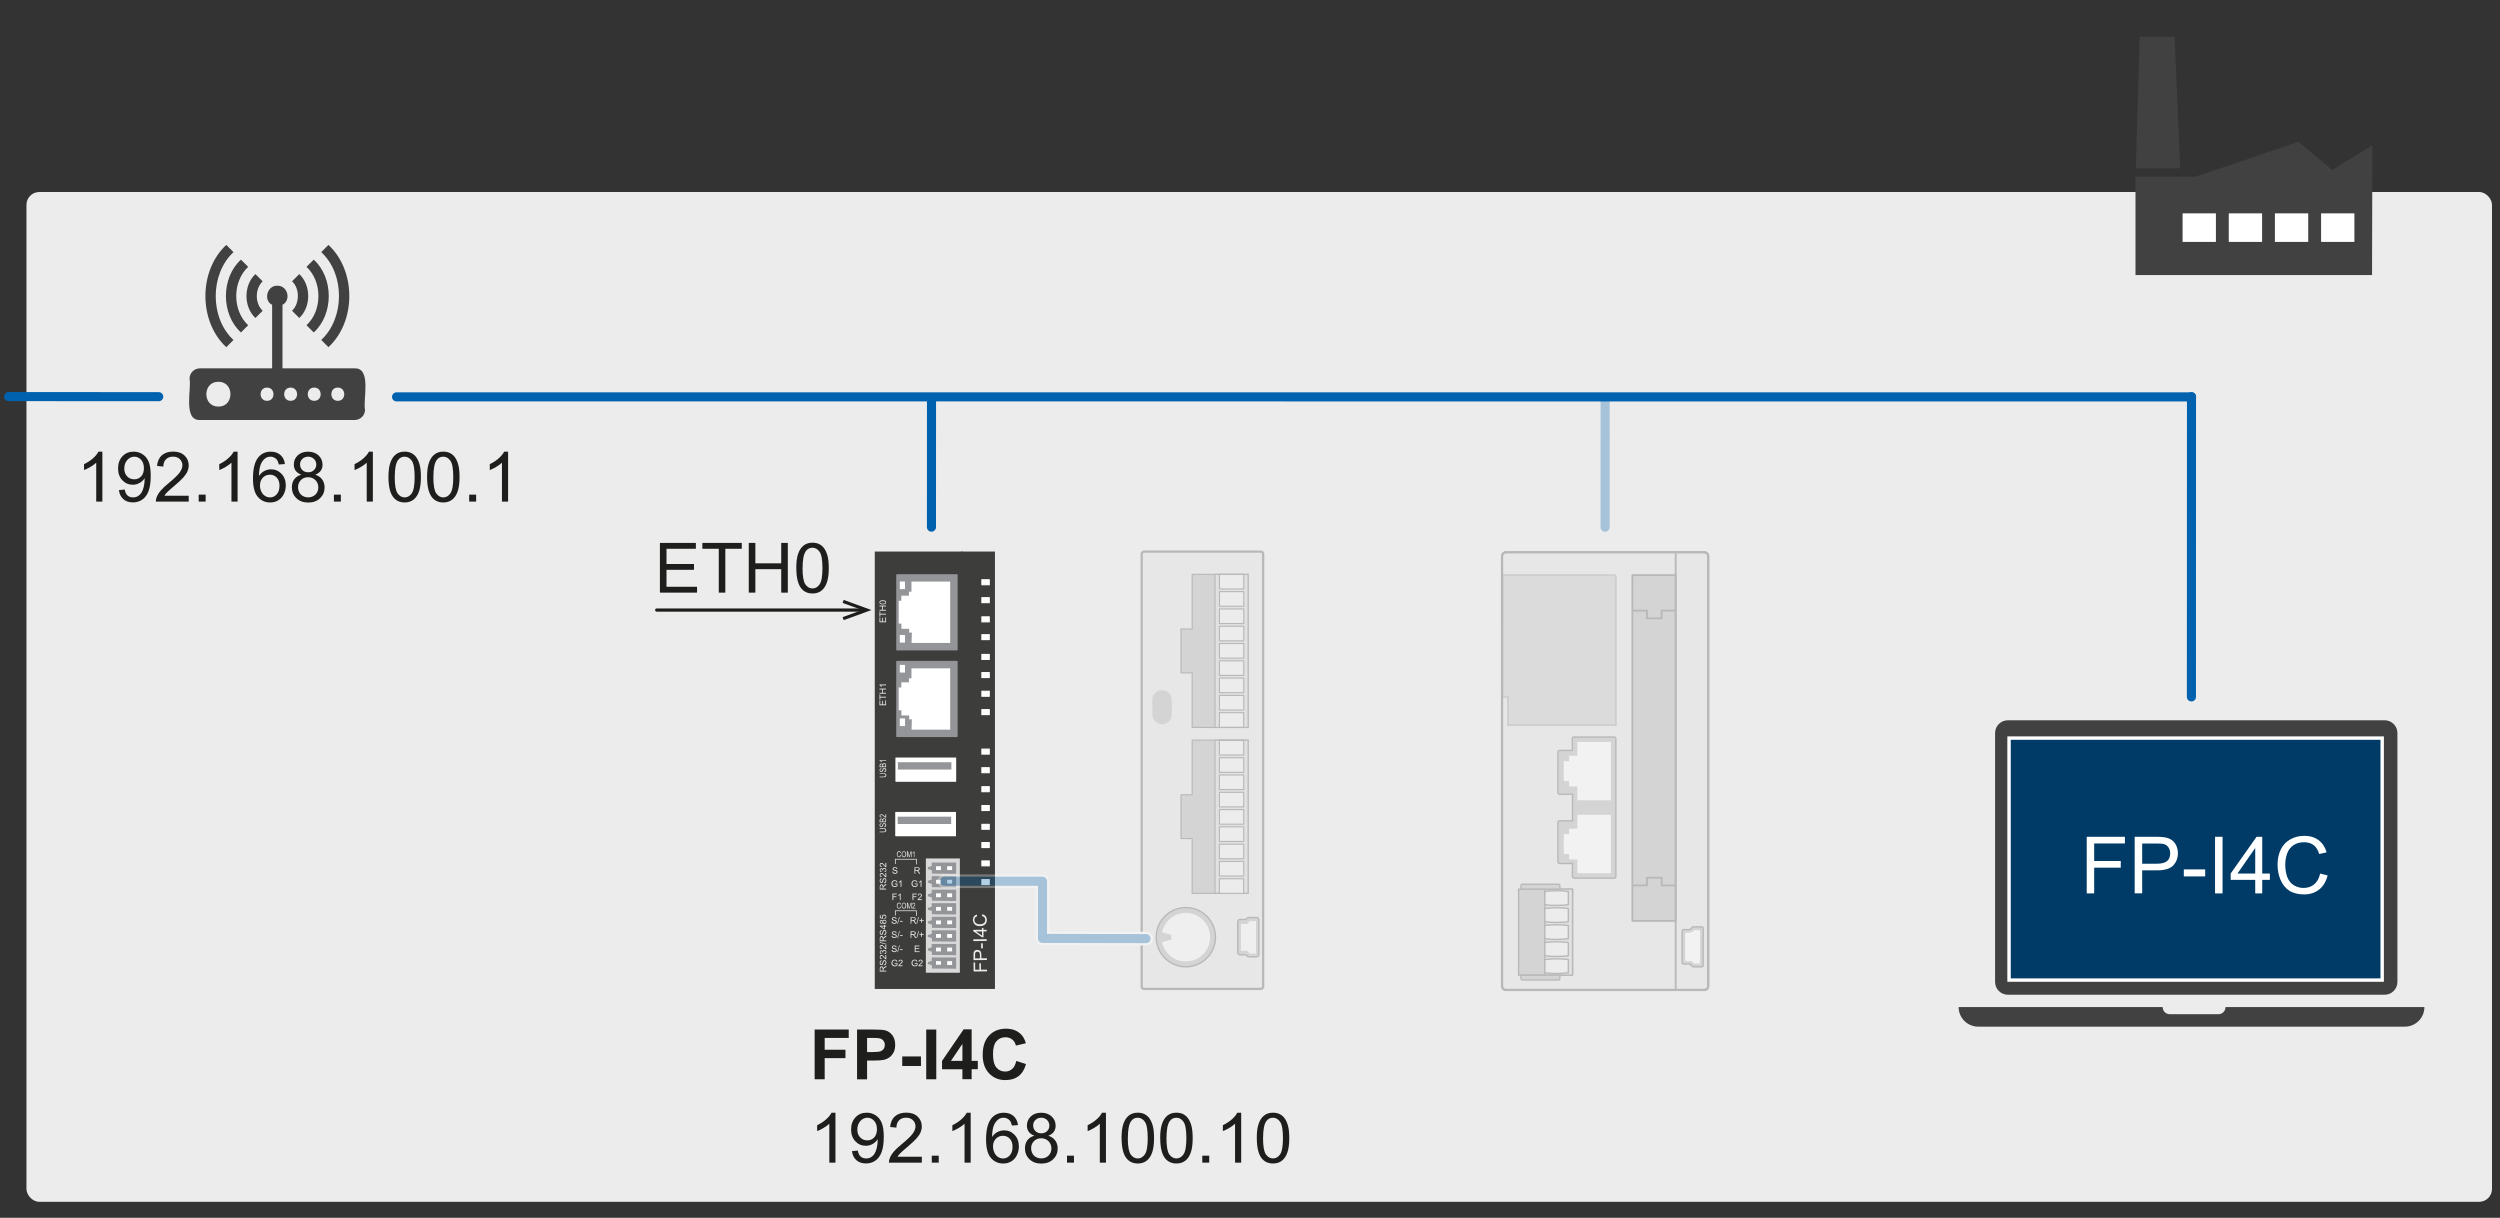 <?xml version="1.0" encoding="UTF-8"?>
<svg id="Connect_FP-I4C_to_network" data-name="Connect FP-I4C to network" xmlns="http://www.w3.org/2000/svg" width="550" height="267.91" viewBox="0 0 550 267.91">
  <rect x="0" y="0" width="550" height="267.91" fill="#333333" stroke="none"/>
  <defs>
    <style>
      .cls-1, .cls-2, .cls-3, .cls-4, .cls-5, .cls-6, .cls-7, .cls-8, .cls-9, .cls-10, .cls-11, .cls-12, .cls-13, .cls-14, .cls-15 {
        stroke: #3d3d3b;
      }

      .cls-1, .cls-2, .cls-3, .cls-4, .cls-7, .cls-9, .cls-16, .cls-17, .cls-14, .cls-18, .cls-15, .cls-19 {
        stroke-linejoin: round;
      }

      .cls-1, .cls-2, .cls-3, .cls-4, .cls-9, .cls-16, .cls-17, .cls-14, .cls-18, .cls-15, .cls-19 {
        stroke-linecap: round;
      }

      .cls-1, .cls-3, .cls-7, .cls-16, .cls-15 {
        stroke-width: .4px;
      }

      .cls-1, .cls-7, .cls-9, .cls-17, .cls-18, .cls-19 {
        fill: none;
      }

      .cls-20 {
        fill: #1e1e1c;
      }

      .cls-20, .cls-21, .cls-22, .cls-23, .cls-24, .cls-25, .cls-26, .cls-27, .cls-28, .cls-29, .cls-30, .cls-31 {
        stroke-width: 0px;
      }

      .cls-2, .cls-3, .cls-6, .cls-10, .cls-11, .cls-28 {
        fill: #9c9b9b;
      }

      .cls-2, .cls-4, .cls-10, .cls-14 {
        stroke-width: .3px;
      }

      .cls-4, .cls-5, .cls-13, .cls-30 {
        fill: #ececec;
      }

      .cls-32 {
        isolation: isolate;
      }

      .cls-21 {
        fill: #f5f5f5;
      }

      .cls-5, .cls-6, .cls-33, .cls-8, .cls-11, .cls-13 {
        stroke-width: .25px;
      }

      .cls-5, .cls-7, .cls-10 {
        stroke-linecap: square;
      }

      .cls-5, .cls-11 {
        stroke-miterlimit: 500;
      }

      .cls-22, .cls-12, .cls-15 {
        fill: #d9d9d9;
      }

      .cls-23 {
        fill: #ebebeb;
      }

      .cls-6, .cls-8, .cls-10, .cls-12, .cls-13, .cls-34 {
        stroke-miterlimit: 10;
      }

      .cls-24 {
        fill: #3d3d3b;
      }

      .cls-33, .cls-29 {
        fill: #fff;
      }

      .cls-33, .cls-18, .cls-34 {
        stroke: #fff;
      }

      .cls-8, .cls-14 {
        fill: #c6c6c5;
      }

      .cls-9, .cls-12 {
        stroke-width: .5px;
      }

      .cls-25 {
        fill-rule: evenodd;
      }

      .cls-25, .cls-31 {
        fill: #414141;
      }

      .cls-35 {
        opacity: .3;
      }

      .cls-26 {
        fill: #1d1d1b;
      }

      .cls-16 {
        fill: #b1b1b1;
        stroke: #868686;
      }

      .cls-17 {
        stroke: #1d1d1b;
        stroke-width: .7px;
      }

      .cls-27 {
        fill: #939598;
      }

      .cls-18 {
        stroke-width: 3px;
      }

      .cls-34 {
        fill: #003b68;
        stroke-width: .75px;
      }

      .cls-19 {
        stroke: #0062af;
        stroke-width: 2px;
      }
    </style>
  </defs>
  <rect class="cls-30" x="5.82" y="42.24" width="542.42" height="222.16" rx="2.83" ry="2.83"/>
  <g>
    <path class="cls-31" d="M56.19,69.96l1.59-1.59c-1.71-1.67-1.71-4.8,0-6.48l-1.59-1.59c-2.62,2.44-2.62,7.21,0,9.66h0Z"/>
    <path class="cls-31" d="M53.01,73.14l1.59-1.59c-3.5-3.23-3.5-9.61,0-12.84l-1.59-1.59c-4.41,4-4.41,12.02,0,16.02h0Z"/>
    <path class="cls-31" d="M51.37,74.79c-5.22-4.79-5.21-14.49,0-19.32l-1.59-1.59c-6.12,5.67-6.12,16.82,0,22.5l1.59-1.59h0Z"/>
    <path class="cls-31" d="M65.84,69.96c2.62-2.44,2.62-7.21,0-9.66l-1.59,1.59c1.72,1.56,1.7,4.88,0,6.48l1.59,1.59h0Z"/>
    <path class="cls-31" d="M67.43,71.55l1.59,1.59c4.41-4,4.41-12.02,0-16.02l-1.59,1.59c3.5,3.23,3.5,9.61,0,12.84h0Z"/>
    <path class="cls-31" d="M70.67,74.79l1.59,1.59c6.12-5.67,6.12-16.82,0-22.5l-1.59,1.59c5.22,4.79,5.21,14.49,0,19.32h0Z"/>
    <path class="cls-31" d="M74.32,88.18c-1.89.02-1.89-2.94,0-2.91,1.89-.02,1.89,2.94,0,2.91h0ZM69.13,88.18c-1.89.02-1.89-2.94,0-2.91,1.89-.02,1.89,2.94,0,2.91h0ZM63.94,88.18c-1.89.02-1.89-2.94,0-2.91,1.89-.02,1.89,2.94,0,2.91h0ZM58.75,88.18c-1.89.02-1.89-2.94,0-2.91,1.89-.02,1.89,2.94,0,2.91h0ZM48.05,89.45c-3.54.04-3.54-5.5,0-5.46,3.53-.04,3.53,5.5,0,5.46h0ZM78.05,81.04h-15.9v-13.98c1.99-1.07,1.11-4.27-1.14-4.2-2.25-.1-3.13,3.24-1.14,4.2v13.98h-15.9c-1.25,0-2.27,1.02-2.27,2.27.49,2.01-1.5,9.23,2.27,9.09,0,0,37.79,0,34.07,0,1.25,0,2.27-1.02,2.27-2.27-.5-2.01,1.5-9.23-2.27-9.09h0Z"/>
  </g>
  <line class="cls-19" x1="34.92" y1="87.27" x2="1.91" y2="87.25"/>
  <g>
    <path class="cls-20" d="M145.18,130.38v-10.94h7.91v1.29h-6.46v3.35h6.05v1.28h-6.05v3.73h6.72v1.29h-8.17Z"/>
    <path class="cls-20" d="M158.13,130.38v-9.65h-3.61v-1.29h8.67v1.29h-3.62v9.65h-1.45Z"/>
    <path class="cls-20" d="M164.73,130.38v-10.94h1.45v4.49h5.69v-4.49h1.45v10.94h-1.45v-5.16h-5.69v5.16h-1.45Z"/>
    <path class="cls-20" d="M175.18,124.98c0-1.29.13-2.33.4-3.12.27-.79.66-1.4,1.19-1.83s1.19-.64,1.98-.64c.59,0,1.1.12,1.55.35.44.24.81.58,1.1,1.02.29.45.52.99.68,1.63s.25,1.5.25,2.59c0,1.28-.13,2.32-.4,3.11-.26.79-.66,1.4-1.18,1.83-.52.43-1.19.65-1.99.65-1.05,0-1.88-.38-2.49-1.13-.72-.91-1.08-2.39-1.08-4.45ZM176.56,124.98c0,1.8.21,2.99.63,3.59.42.59.94.89,1.56.89s1.14-.3,1.56-.9c.42-.6.63-1.79.63-3.58s-.21-3-.63-3.59c-.42-.59-.94-.89-1.57-.89s-1.11.26-1.48.78c-.46.67-.69,1.9-.69,3.7Z"/>
  </g>
  <g>
    <line class="cls-17" x1="144.47" y1="134.21" x2="189.74" y2="134.21"/>
    <polygon class="cls-26" points="185.61 136.43 185.37 135.77 189.68 134.21 185.37 132.64 185.61 131.98 191.72 134.21 185.61 136.43"/>
  </g>
  <g>
    <path class="cls-20" d="M179.22,237.44v-10.94h7.5v1.85h-5.29v2.59h4.57v1.85h-4.57v4.65h-2.21Z"/>
    <path class="cls-20" d="M188.55,237.44v-10.94h3.55c1.34,0,2.22.06,2.63.17.63.16,1.15.52,1.58,1.07.42.55.63,1.26.63,2.13,0,.67-.12,1.24-.37,1.69s-.55.82-.93,1.08c-.38.26-.76.43-1.15.52-.53.1-1.29.16-2.29.16h-1.44v4.13h-2.21ZM190.76,228.34v3.11h1.21c.87,0,1.45-.06,1.75-.17.29-.11.52-.29.69-.54.17-.24.25-.53.25-.85,0-.4-.12-.73-.35-.99-.23-.26-.53-.42-.89-.48-.26-.05-.79-.08-1.59-.08h-1.07Z"/>
    <path class="cls-20" d="M198.49,234.52v-2.1h4.12v2.1h-4.12Z"/>
    <path class="cls-20" d="M203.77,237.44v-10.94h2.21v10.94h-2.21Z"/>
    <path class="cls-20" d="M211.73,237.44v-2.2h-4.48v-1.84l4.75-6.95h1.76v6.94h1.36v1.84h-1.36v2.2h-2.03ZM211.73,233.39v-3.74l-2.52,3.74h2.52Z"/>
    <path class="cls-20" d="M223.58,233.41l2.14.68c-.33,1.19-.87,2.08-1.64,2.66-.76.58-1.73.87-2.91.87-1.45,0-2.65-.5-3.58-1.49-.94-.99-1.4-2.35-1.4-4.07,0-1.82.47-3.24,1.41-4.24s2.18-1.51,3.71-1.51c1.34,0,2.43.4,3.26,1.19.5.47.87,1.14,1.12,2.01l-2.19.52c-.13-.57-.4-1.02-.81-1.34-.41-.33-.91-.49-1.5-.49-.81,0-1.47.29-1.97.87-.51.58-.76,1.52-.76,2.83,0,1.38.25,2.37.75,2.96.5.59,1.14.88,1.94.88.59,0,1.09-.19,1.52-.56s.73-.96.91-1.76Z"/>
    <path class="cls-20" d="M183.79,255.78h-1.34v-8.56c-.32.31-.75.62-1.27.93s-1,.54-1.41.69v-1.3c.75-.35,1.41-.78,1.97-1.28.56-.5.96-.99,1.19-1.46h.87v10.99Z"/>
    <path class="cls-20" d="M187.43,253.25l1.29-.12c.11.61.32,1.05.63,1.32.31.27.7.41,1.19.41.41,0,.77-.09,1.09-.28.31-.19.57-.44.76-.76.2-.32.37-.74.5-1.28.13-.54.2-1.08.2-1.64,0-.06,0-.15,0-.27-.27.43-.64.78-1.1,1.04-.47.27-.97.4-1.51.4-.91,0-1.67-.33-2.3-.99-.63-.66-.94-1.52-.94-2.6s.33-2,.98-2.68,1.47-1.01,2.46-1.01c.71,0,1.36.19,1.95.57.59.38,1.04.93,1.34,1.64s.46,1.74.46,3.08-.15,2.51-.46,3.34c-.3.83-.75,1.46-1.35,1.89-.6.43-1.3.65-2.11.65-.86,0-1.55-.24-2.1-.71-.54-.47-.87-1.14-.98-2ZM192.93,248.42c0-.77-.21-1.38-.62-1.84-.41-.45-.9-.68-1.48-.68s-1.12.24-1.56.73c-.44.49-.66,1.12-.66,1.9,0,.7.21,1.26.63,1.7.42.44.94.65,1.56.65s1.13-.22,1.53-.65.6-1.04.6-1.81Z"/>
    <path class="cls-20" d="M202.8,254.49v1.29h-7.23c0-.32.04-.63.16-.93.18-.49.48-.98.88-1.46s.99-1.03,1.76-1.66c1.19-.98,1.99-1.75,2.41-2.32.42-.57.63-1.11.63-1.62s-.19-.98-.57-1.35c-.38-.37-.88-.55-1.49-.55-.65,0-1.17.19-1.55.58-.39.39-.58.93-.59,1.61l-1.38-.14c.09-1.03.45-1.81,1.07-2.35s1.45-.81,2.49-.81,1.88.29,2.49.87.92,1.3.92,2.17c0,.44-.09.87-.27,1.29-.18.42-.48.87-.89,1.34-.42.47-1.11,1.11-2.07,1.93-.81.68-1.32,1.14-1.55,1.38-.23.24-.42.48-.57.73h5.37Z"/>
    <path class="cls-20" d="M204.99,255.78v-1.53h1.53v1.53h-1.53Z"/>
    <path class="cls-20" d="M213.54,255.78h-1.34v-8.56c-.32.31-.75.62-1.27.93s-1,.54-1.41.69v-1.3c.75-.35,1.41-.78,1.97-1.28.56-.5.96-.99,1.19-1.46h.87v10.99Z"/>
    <path class="cls-20" d="M223.96,247.52l-1.34.1c-.12-.53-.29-.91-.51-1.15-.36-.38-.81-.57-1.34-.57-.43,0-.8.12-1.13.36-.42.31-.76.76-1,1.35-.24.59-.37,1.44-.38,2.53.32-.49.72-.86,1.19-1.1.47-.24.96-.36,1.47-.36.9,0,1.66.33,2.29.99.63.66.94,1.51.94,2.56,0,.69-.15,1.32-.44,1.91s-.7,1.04-1.22,1.36-1.1.47-1.76.47c-1.12,0-2.03-.41-2.74-1.24-.71-.82-1.06-2.18-1.06-4.07,0-2.11.39-3.65,1.17-4.61.68-.84,1.6-1.25,2.75-1.25.86,0,1.57.24,2.12.72s.88,1.15.99,2ZM218.47,252.24c0,.46.1.91.29,1.33.2.42.47.75.82.97.35.22.72.33,1.11.33.57,0,1.05-.23,1.46-.69s.61-1.08.61-1.87-.2-1.35-.6-1.79-.91-.65-1.52-.65-1.12.22-1.55.65c-.42.44-.63,1.01-.63,1.71Z"/>
    <path class="cls-20" d="M227.56,249.85c-.56-.2-.97-.5-1.24-.87s-.4-.83-.4-1.36c0-.8.29-1.47.86-2.01.57-.54,1.33-.81,2.28-.81s1.72.28,2.31.83.87,1.23.87,2.03c0,.51-.13.95-.4,1.33-.27.38-.67.67-1.21.87.67.22,1.18.57,1.53,1.06.35.49.53,1.07.53,1.75,0,.94-.33,1.72-.99,2.36-.66.64-1.53.96-2.61.96s-1.95-.32-2.61-.96-.99-1.44-.99-2.39c0-.71.18-1.31.54-1.79.36-.48.87-.81,1.54-.98ZM226.85,252.62c0,.38.09.75.27,1.11s.45.64.81.83.74.29,1.16.29c.64,0,1.17-.21,1.59-.62.42-.41.63-.94.63-1.57s-.22-1.18-.65-1.61c-.43-.42-.97-.63-1.62-.63s-1.16.21-1.57.63c-.42.42-.62.94-.62,1.57ZM227.29,247.57c0,.52.17.94.5,1.27.33.33.77.49,1.3.49s.94-.16,1.27-.49c.33-.33.5-.72.5-1.2s-.17-.91-.51-1.24-.77-.5-1.27-.5-.94.16-1.28.49c-.34.33-.51.72-.51,1.18Z"/>
    <path class="cls-20" d="M234.74,255.78v-1.53h1.53v1.53h-1.53Z"/>
    <path class="cls-20" d="M243.3,255.78h-1.34v-8.56c-.32.31-.75.62-1.27.93s-1,.54-1.41.69v-1.3c.75-.35,1.41-.78,1.97-1.28.56-.5.96-.99,1.19-1.46h.87v10.99Z"/>
    <path class="cls-20" d="M246.74,250.38c0-1.29.13-2.33.4-3.12.27-.79.66-1.4,1.19-1.83s1.19-.64,1.98-.64c.59,0,1.1.12,1.55.35.44.24.81.58,1.1,1.02.29.45.52.99.68,1.63s.25,1.5.25,2.59c0,1.28-.13,2.32-.4,3.11-.26.79-.66,1.4-1.18,1.83-.52.43-1.19.65-1.99.65-1.05,0-1.88-.38-2.49-1.13-.72-.91-1.08-2.39-1.08-4.45ZM248.12,250.38c0,1.8.21,2.99.63,3.59.42.59.94.89,1.56.89s1.14-.3,1.56-.9c.42-.6.63-1.79.63-3.58s-.21-3-.63-3.59c-.42-.59-.94-.89-1.57-.89s-1.11.26-1.48.78c-.46.67-.69,1.9-.69,3.7Z"/>
    <path class="cls-20" d="M255.24,250.38c0-1.29.13-2.33.4-3.12.27-.79.66-1.4,1.19-1.83s1.19-.64,1.98-.64c.59,0,1.1.12,1.55.35.44.24.81.58,1.1,1.02.29.45.52.99.68,1.63s.25,1.5.25,2.59c0,1.28-.13,2.32-.4,3.11-.26.79-.66,1.4-1.18,1.83-.52.43-1.19.65-1.99.65-1.05,0-1.88-.38-2.49-1.13-.72-.91-1.08-2.39-1.08-4.45ZM256.62,250.38c0,1.8.21,2.99.63,3.59.42.59.94.89,1.56.89s1.14-.3,1.56-.9c.42-.6.63-1.79.63-3.58s-.21-3-.63-3.59c-.42-.59-.94-.89-1.57-.89s-1.11.26-1.48.78c-.46.67-.69,1.9-.69,3.7Z"/>
    <path class="cls-20" d="M264.5,255.78v-1.53h1.53v1.53h-1.53Z"/>
    <path class="cls-20" d="M273.05,255.78h-1.34v-8.56c-.32.31-.75.62-1.27.93s-1,.54-1.41.69v-1.3c.75-.35,1.41-.78,1.97-1.28.56-.5.96-.99,1.19-1.46h.87v10.99Z"/>
    <path class="cls-20" d="M276.49,250.38c0-1.29.13-2.33.4-3.12.27-.79.66-1.4,1.19-1.83s1.19-.64,1.98-.64c.59,0,1.1.12,1.55.35.44.24.81.58,1.1,1.02.29.45.52.99.68,1.63s.25,1.5.25,2.59c0,1.28-.13,2.32-.4,3.11-.26.79-.66,1.4-1.18,1.83-.52.43-1.19.65-1.99.65-1.05,0-1.88-.38-2.49-1.13-.72-.91-1.08-2.39-1.08-4.45ZM277.87,250.38c0,1.8.21,2.99.63,3.59.42.59.94.89,1.56.89s1.14-.3,1.56-.9c.42-.6.63-1.79.63-3.58s-.21-3-.63-3.59c-.42-.59-.94-.89-1.57-.89s-1.11.26-1.48.78c-.46.67-.69,1.9-.69,3.7Z"/>
  </g>
  <line class="cls-19" x1="482.14" y1="87.32" x2="87.24" y2="87.31"/>
  <line class="cls-19" x1="204.93" y1="88.18" x2="204.92" y2="115.97"/>
  <line class="cls-19" x1="482.13" y1="87.26" x2="482.11" y2="153.32"/>
  <g>
    <path class="cls-20" d="M22.51,110.35h-1.34v-8.56c-.32.31-.75.62-1.27.93s-1,.54-1.41.69v-1.3c.75-.35,1.41-.78,1.97-1.28.56-.5.96-.99,1.19-1.46h.87v10.99Z"/>
    <path class="cls-20" d="M26.15,107.82l1.29-.12c.11.61.32,1.05.63,1.32.31.27.7.41,1.19.41.41,0,.77-.09,1.09-.28.31-.19.57-.44.77-.76.2-.32.37-.74.5-1.28.13-.54.2-1.08.2-1.64,0-.06,0-.15,0-.27-.27.43-.64.78-1.1,1.04-.47.27-.97.4-1.51.4-.91,0-1.67-.33-2.3-.99-.63-.66-.94-1.52-.94-2.6s.33-2,.98-2.68c.65-.68,1.47-1.01,2.46-1.01.71,0,1.36.19,1.95.57.59.38,1.04.93,1.34,1.64s.46,1.74.46,3.08-.15,2.51-.46,3.34c-.3.83-.76,1.46-1.35,1.89s-1.3.65-2.11.65c-.86,0-1.56-.24-2.1-.71-.54-.47-.87-1.14-.98-2ZM31.66,102.99c0-.77-.21-1.38-.62-1.84-.41-.45-.9-.68-1.48-.68s-1.12.24-1.56.73c-.44.49-.66,1.12-.66,1.9,0,.7.21,1.26.63,1.7s.94.65,1.56.65,1.13-.22,1.53-.65.6-1.04.6-1.81Z"/>
    <path class="cls-20" d="M41.52,109.06v1.29h-7.23c-.01-.32.04-.63.16-.93.18-.49.48-.98.88-1.46.41-.48.99-1.03,1.76-1.66,1.19-.98,1.99-1.75,2.41-2.32.42-.57.63-1.11.63-1.62s-.19-.98-.57-1.35c-.38-.37-.88-.55-1.49-.55-.65,0-1.16.19-1.55.58-.39.39-.58.93-.59,1.61l-1.38-.14c.09-1.03.45-1.81,1.07-2.35.62-.54,1.45-.81,2.49-.81s1.88.29,2.49.87c.61.58.92,1.3.92,2.17,0,.44-.09.87-.27,1.29s-.48.87-.89,1.34-1.11,1.11-2.07,1.93c-.81.68-1.32,1.14-1.55,1.38-.23.24-.42.48-.57.73h5.37Z"/>
    <path class="cls-20" d="M43.71,110.35v-1.53h1.53v1.53h-1.53Z"/>
    <path class="cls-20" d="M52.26,110.35h-1.34v-8.56c-.32.31-.75.62-1.27.93s-1,.54-1.41.69v-1.3c.75-.35,1.41-.78,1.97-1.28.56-.5.96-.99,1.19-1.46h.87v10.99Z"/>
    <path class="cls-20" d="M62.68,102.09l-1.34.1c-.12-.53-.29-.91-.51-1.15-.36-.38-.81-.57-1.34-.57-.43,0-.8.12-1.13.36-.42.31-.76.76-1,1.35-.24.59-.37,1.44-.38,2.53.32-.49.72-.86,1.19-1.1.47-.24.96-.36,1.47-.36.9,0,1.66.33,2.29.99s.94,1.51.94,2.56c0,.69-.15,1.32-.44,1.91-.3.59-.7,1.04-1.22,1.36s-1.1.47-1.76.47c-1.12,0-2.03-.41-2.74-1.24s-1.06-2.18-1.06-4.07c0-2.11.39-3.65,1.17-4.61.68-.84,1.6-1.25,2.75-1.25.86,0,1.57.24,2.12.72s.88,1.15.99,2ZM57.19,106.8c0,.46.1.91.29,1.33.2.42.47.75.83.97.35.22.72.33,1.11.33.57,0,1.06-.23,1.46-.69.41-.46.61-1.08.61-1.87s-.2-1.35-.6-1.79c-.4-.44-.91-.65-1.52-.65s-1.12.22-1.54.65-.63,1.01-.63,1.71Z"/>
    <path class="cls-20" d="M66.28,104.42c-.56-.2-.97-.5-1.24-.87-.27-.38-.4-.83-.4-1.36,0-.8.29-1.47.86-2.01.57-.54,1.33-.81,2.28-.81s1.72.28,2.31.83c.58.55.87,1.23.87,2.03,0,.51-.13.95-.4,1.33s-.67.67-1.21.87c.67.22,1.18.57,1.53,1.06.35.49.53,1.07.53,1.75,0,.94-.33,1.72-.99,2.36-.66.64-1.53.96-2.61.96s-1.95-.32-2.61-.96c-.66-.64-.99-1.44-.99-2.39,0-.71.18-1.31.54-1.79.36-.48.87-.81,1.54-.98ZM65.57,107.19c0,.38.09.75.27,1.11s.45.64.81.83c.36.2.74.29,1.16.29.64,0,1.17-.21,1.59-.62.42-.41.63-.94.63-1.57s-.21-1.18-.65-1.61-.97-.63-1.62-.63-1.16.21-1.57.63-.62.94-.62,1.57ZM66.01,102.14c0,.52.17.94.5,1.27.33.33.77.49,1.3.49s.94-.16,1.27-.49c.33-.33.5-.72.5-1.2s-.17-.91-.51-1.24-.77-.5-1.27-.5-.94.16-1.28.49c-.34.33-.51.72-.51,1.18Z"/>
    <path class="cls-20" d="M73.46,110.35v-1.53h1.53v1.53h-1.53Z"/>
    <path class="cls-20" d="M82.02,110.35h-1.34v-8.56c-.32.31-.75.62-1.27.93s-1,.54-1.41.69v-1.3c.75-.35,1.41-.78,1.97-1.28.56-.5.96-.99,1.19-1.46h.87v10.99Z"/>
    <path class="cls-20" d="M85.46,104.95c0-1.29.13-2.33.4-3.12s.66-1.4,1.19-1.83,1.19-.64,1.98-.64c.59,0,1.1.12,1.54.35s.81.58,1.1,1.02.52.99.68,1.63c.16.64.25,1.5.25,2.59,0,1.28-.13,2.32-.4,3.11-.26.79-.66,1.4-1.18,1.83-.53.43-1.19.65-1.99.65-1.06,0-1.88-.38-2.49-1.13-.72-.91-1.08-2.39-1.08-4.45ZM86.84,104.95c0,1.8.21,2.99.63,3.59.42.59.94.89,1.56.89s1.14-.3,1.56-.9c.42-.6.63-1.79.63-3.58s-.21-3-.63-3.59c-.42-.59-.94-.89-1.57-.89s-1.11.26-1.48.78c-.46.67-.69,1.9-.69,3.7Z"/>
    <path class="cls-20" d="M93.96,104.95c0-1.29.13-2.33.4-3.12s.66-1.4,1.19-1.83,1.19-.64,1.98-.64c.59,0,1.1.12,1.54.35s.81.58,1.1,1.02.52.99.68,1.63c.16.64.25,1.5.25,2.59,0,1.28-.13,2.32-.4,3.11-.26.79-.66,1.4-1.18,1.83-.53.43-1.19.65-1.99.65-1.06,0-1.88-.38-2.49-1.13-.72-.91-1.08-2.39-1.08-4.45ZM95.34,104.95c0,1.8.21,2.99.63,3.59.42.59.94.89,1.56.89s1.14-.3,1.56-.9c.42-.6.63-1.79.63-3.58s-.21-3-.63-3.59c-.42-.59-.94-.89-1.57-.89s-1.11.26-1.48.78c-.46.67-.69,1.9-.69,3.7Z"/>
    <path class="cls-20" d="M103.22,110.35v-1.53h1.53v1.53h-1.53Z"/>
    <path class="cls-20" d="M111.77,110.35h-1.34v-8.56c-.32.31-.75.62-1.27.93s-1,.54-1.41.69v-1.3c.75-.35,1.41-.78,1.97-1.28.56-.5.96-.99,1.19-1.46h.87v10.99Z"/>
  </g>
  <g>
    <polygon class="cls-31" points="505.7 31.2 483.13 38.83 469.81 38.86 469.81 60.51 521.85 60.51 521.92 31.96 513.08 37.41 505.7 31.2"/>
    <polygon class="cls-31" points="479.64 37.03 469.88 37.03 470.72 8.09 478.41 8.09 479.64 37.03"/>
    <g>
      <rect class="cls-29" x="500.48" y="46.94" width="7.33" height="6.28"/>
      <rect class="cls-29" x="510.64" y="46.94" width="7.33" height="6.28"/>
      <rect class="cls-29" x="490.33" y="46.94" width="7.33" height="6.28"/>
      <rect class="cls-29" x="480.17" y="46.94" width="7.33" height="6.28"/>
    </g>
  </g>
  <g>
    <g>
      <g>
        <path class="cls-24" d="M192.45,121.34h19.28v96.23h-19.28v-96.23Z"/>
        <rect class="cls-24" x="211.46" y="121.34" width="7.43" height="96.23"/>
      </g>
      <g>
        <g>
          <rect class="cls-33" x="216.02" y="168.9" width="1.61" height="1.09"/>
          <rect class="cls-33" x="216.02" y="164.81" width="1.61" height="1.09"/>
          <rect class="cls-33" x="216.02" y="173.08" width="1.61" height="1.09"/>
          <rect class="cls-33" x="216.02" y="177.22" width="1.61" height="1.09"/>
          <rect class="cls-33" x="216.02" y="181.36" width="1.61" height="1.07"/>
          <rect class="cls-33" x="216.02" y="185.37" width="1.61" height="1.09"/>
          <rect class="cls-33" x="216.02" y="189.41" width="1.61" height="1.07"/>
          <rect class="cls-33" x="216.02" y="193.52" width="1.61" height="1.09"/>
        </g>
        <g>
          <rect class="cls-33" x="216.02" y="152.08" width="1.61" height="1.09"/>
          <rect class="cls-33" x="216.02" y="156.12" width="1.61" height="1.09"/>
          <rect class="cls-33" x="216.02" y="131.49" width="1.61" height="1.09"/>
          <rect class="cls-33" x="216.02" y="127.55" width="1.61" height="1.09"/>
          <rect class="cls-33" x="216.02" y="135.71" width="1.61" height="1.09"/>
          <rect class="cls-33" x="216.02" y="139.64" width="1.61" height="1.07"/>
          <rect class="cls-33" x="216.02" y="143.98" width="1.61" height="1.09"/>
          <rect class="cls-33" x="216.02" y="147.97" width="1.61" height="1.09"/>
        </g>
      </g>
      <g>
        <g>
          <path class="cls-27" d="M197.17,142.89v-16.4c0-.12.05-.17.15-.17h13.21c.1,0,.15.05.15.17v16.4c0,.15-.05.2-.15.2h-13.21c-.1,0-.15-.05-.15-.2Z"/>
          <polygon class="cls-29" points="200.54 141.45 209.04 141.45 209.04 141.38 209.04 127.95 209.04 127.95 200.54 127.95 200.52 127.95 200.52 130.21 200.52 130.16 199.95 130.16 199.97 130.16 199.97 131 199.97 131.05 198.29 131.05 198.29 131.05 198.29 132.16 198.29 132.16 197.72 132.16 197.72 132.16 197.72 137.19 197.77 137.19 198.31 137.19 198.31 137.19 198.31 138.33 198.31 138.33 200.02 138.33 200.02 138.33 200.02 139.17 200.02 139.17 200.57 139.17 200.61 139.2 200.54 141.45"/>
          <rect class="cls-29" x="197.96" y="127.93" width="1.14" height="1.68"/>
          <rect class="cls-29" x="197.96" y="139.69" width="1.14" height="1.68"/>
        </g>
        <g>
          <path class="cls-29" d="M197.12,183.98h13.05c.1,0,.15-.02.15-.05v-5.25s-.05-.05-.15-.05h-13.05c-.1,0-.17.02-.17.05v5.2c0,.07.07.1.17.1h0Z"/>
          <rect class="cls-27" x="197.49" y="179.67" width="11.77" height="1.61"/>
        </g>
        <g>
          <path class="cls-27" d="M197.17,161.96v-16.4c0-.12.05-.17.15-.17h13.21c.1,0,.15.05.15.17v16.4c0,.15-.05.2-.15.2h-13.21c-.1,0-.15-.05-.15-.2Z"/>
          <polygon class="cls-29" points="200.54 160.52 209.04 160.52 209.04 160.45 209.04 147.03 209.04 147.03 200.54 147.03 200.52 147.03 200.52 149.28 200.52 149.23 199.95 149.23 199.97 149.23 199.97 150.07 199.97 150.12 198.29 150.12 198.29 150.12 198.29 151.24 198.29 151.24 197.72 151.24 197.72 151.24 197.72 156.26 197.77 156.26 198.31 156.26 198.31 156.26 198.31 157.4 198.31 157.4 200.02 157.4 200.02 157.4 200.02 158.25 200.02 158.25 200.57 158.25 200.61 158.27 200.54 160.52"/>
          <rect class="cls-29" x="197.96" y="146.28" width="1.14" height="1.68"/>
          <rect class="cls-29" x="197.96" y="158.05" width="1.14" height="1.68"/>
        </g>
        <g>
          <path class="cls-29" d="M197.16,172h13.05c.1,0,.15-.02.15-.05v-5.25s-.05-.05-.15-.05h-13.05c-.1,0-.17.02-.17.05v5.2c0,.07.07.1.17.1h0Z"/>
          <rect class="cls-27" x="197.53" y="167.69" width="11.77" height="1.61"/>
        </g>
        <g>
          <g id="g12625-2-2">
            <g id="text7173-7-6-3-6-6-3-7-8-99-2">
              <g class="cls-32">
                <path class="cls-23" d="M194.98,195.69h-1.43v-.63c0-.13.01-.22.04-.29s.07-.12.14-.16c.06-.04.14-.06.22-.06.1,0,.19.03.26.1.07.07.11.17.13.3.02-.05.05-.09.07-.11.05-.06.11-.11.19-.16l.39-.25v.24l-.3.19c-.09.06-.15.1-.2.14-.05.04-.08.07-.1.1s-.03.06-.04.09c0,.02,0,.06,0,.1v.22h.63v.19ZM194.18,195.5v-.41c0-.09,0-.15-.03-.2-.02-.05-.05-.09-.09-.11-.04-.03-.08-.04-.13-.04-.07,0-.12.02-.17.07-.04.05-.07.13-.07.23v.45h.47Z"/>
                <path class="cls-23" d="M194.52,194.31l-.02-.18c.07,0,.13-.03.18-.06.05-.03.08-.08.11-.14.03-.06.04-.14.04-.22,0-.07-.01-.14-.03-.19-.02-.06-.05-.1-.09-.12-.04-.03-.08-.04-.12-.04s-.08.01-.12.04c-.03.03-.06.07-.08.13-.01.04-.04.12-.07.25s-.06.22-.09.28c-.04.07-.08.12-.13.15-.05.03-.11.05-.18.05-.07,0-.14-.02-.2-.06s-.11-.1-.14-.18c-.03-.08-.05-.17-.05-.26,0-.11.02-.2.05-.28.03-.08.08-.14.15-.19.07-.04.14-.07.22-.07v.18c-.08,0-.14.04-.19.1s-.07.14-.07.25.02.2.06.25.09.08.15.08c.05,0,.09-.02.13-.06.03-.04.07-.13.1-.28.03-.15.07-.26.09-.32.04-.08.09-.14.15-.18.06-.04.13-.06.2-.06s.15.02.21.06c.07.04.12.11.16.19.04.08.06.17.06.28,0,.13-.02.24-.06.32-.04.09-.09.16-.17.21-.08.05-.16.08-.26.08Z"/>
                <path class="cls-23" d="M194.81,192.07h.17v.94s-.08,0-.12-.02c-.06-.02-.13-.06-.19-.12s-.13-.13-.22-.23c-.13-.16-.23-.26-.3-.31-.07-.05-.14-.08-.21-.08-.07,0-.13.02-.18.07s-.07.11-.07.19.03.15.08.2.12.08.21.08l-.02.18c-.13-.01-.24-.06-.31-.14s-.11-.19-.11-.32.04-.25.11-.33c.08-.08.17-.12.28-.12.06,0,.11.01.17.03s.11.06.17.12c.06.05.15.14.25.27.09.11.15.17.18.2s.06.05.09.07v-.7Z"/>
                <path class="cls-23" d="M194.61,191.88l-.02-.18c.1-.02.17-.05.21-.1.04-.05.07-.11.07-.18,0-.08-.03-.15-.09-.21-.06-.06-.13-.09-.21-.09s-.15.03-.2.08c-.05.05-.08.12-.08.2,0,.03,0,.07.02.12l-.15-.02s0-.02,0-.03c0-.07-.02-.14-.06-.2s-.1-.09-.18-.09c-.06,0-.12.02-.16.07-.04.04-.06.1-.06.17s.02.13.06.17c.04.04.11.07.19.09l-.03.18c-.12-.02-.21-.07-.27-.15-.06-.08-.1-.17-.1-.28,0-.08.02-.15.05-.22s.08-.12.14-.15c.06-.03.12-.05.18-.05s.12.02.17.05c.05.03.09.08.12.15.02-.08.06-.15.12-.2.06-.05.14-.07.23-.07.12,0,.23.05.32.14.09.09.13.21.13.34,0,.13-.04.23-.11.31s-.17.13-.29.14Z"/>
                <path class="cls-23" d="M194.81,189.85h.17v.94s-.08,0-.12-.02c-.06-.02-.13-.06-.19-.12s-.13-.13-.22-.23c-.13-.16-.23-.26-.3-.31-.07-.05-.14-.08-.21-.08-.07,0-.13.02-.18.07s-.07.11-.07.19.03.15.08.2.12.08.21.08l-.02.18c-.13-.01-.24-.06-.31-.14s-.11-.19-.11-.32.04-.25.11-.33c.08-.08.17-.12.28-.12.06,0,.11.01.17.03s.11.06.17.12c.06.05.15.14.25.27.09.11.15.17.18.2s.06.05.09.07v-.7Z"/>
              </g>
            </g>
            <g id="text7173-7-6-3-6-6-3-7-8-99-9-2">
              <g class="cls-32">
                <path class="cls-23" d="M194.98,213.74h-1.43v-.63c0-.13.01-.22.04-.29s.07-.12.14-.16c.06-.04.14-.06.22-.06.1,0,.19.03.26.1.07.07.11.17.13.3.02-.05.05-.09.07-.11.05-.06.11-.11.19-.16l.39-.25v.24l-.3.19c-.09.06-.15.1-.2.14-.05.04-.08.07-.1.1s-.03.06-.04.09c0,.02,0,.06,0,.1v.22h.63v.19ZM194.18,213.55v-.41c0-.09,0-.15-.03-.2-.02-.05-.05-.09-.09-.11-.04-.03-.08-.04-.13-.04-.07,0-.12.02-.17.07-.04.05-.07.13-.07.23v.45h.47Z"/>
                <path class="cls-23" d="M194.52,212.36l-.02-.18c.07,0,.13-.03.18-.06.05-.03.08-.08.11-.14.03-.06.04-.14.04-.22,0-.07-.01-.14-.03-.19-.02-.06-.05-.1-.09-.12-.04-.03-.08-.04-.12-.04s-.08.01-.12.04c-.03.03-.06.07-.08.13-.01.04-.04.12-.07.25s-.06.22-.09.28c-.04.07-.08.12-.13.15-.05.03-.11.05-.18.05-.07,0-.14-.02-.2-.06s-.11-.1-.14-.18c-.03-.08-.05-.17-.05-.26,0-.11.02-.2.05-.28.03-.08.08-.14.15-.19.07-.04.14-.07.22-.07v.18c-.08,0-.14.04-.19.1s-.07.14-.07.25.02.2.06.25.09.08.15.08c.05,0,.09-.02.13-.06.03-.04.07-.13.1-.28.03-.15.07-.26.09-.32.04-.08.09-.14.15-.18.06-.04.13-.06.2-.06s.15.02.21.06c.07.04.12.11.16.19.04.08.06.17.06.28,0,.13-.02.24-.06.32-.04.09-.09.16-.17.21-.08.05-.16.08-.26.08Z"/>
                <path class="cls-23" d="M194.81,210.12h.17v.94s-.08,0-.12-.02c-.06-.02-.13-.06-.19-.12s-.13-.13-.22-.23c-.13-.16-.23-.26-.3-.31-.07-.05-.14-.08-.21-.08-.07,0-.13.02-.18.07s-.07.11-.07.19.03.15.08.2.12.08.21.08l-.02.18c-.13-.01-.24-.06-.31-.14s-.11-.19-.11-.32.04-.25.11-.33c.08-.08.17-.12.28-.12.06,0,.11.01.17.03s.11.06.17.12c.06.05.15.14.25.27.09.11.15.17.18.2s.06.05.09.07v-.7Z"/>
                <path class="cls-23" d="M194.61,209.93l-.02-.18c.1-.02.17-.05.21-.1.04-.05.07-.11.07-.18,0-.08-.03-.15-.09-.21-.06-.06-.13-.09-.21-.09s-.15.03-.2.08c-.05.05-.08.12-.08.2,0,.03,0,.07.02.12l-.15-.02s0-.02,0-.03c0-.07-.02-.14-.06-.2s-.1-.09-.18-.09c-.06,0-.12.02-.16.07-.04.04-.06.1-.06.17s.02.13.06.17c.04.04.11.07.19.09l-.03.18c-.12-.02-.21-.07-.27-.15-.06-.08-.1-.17-.1-.28,0-.08.02-.15.05-.22s.08-.12.14-.15c.06-.03.12-.05.18-.05s.12.02.17.05c.05.03.09.08.12.15.02-.08.06-.15.12-.2.06-.05.14-.07.23-.07.12,0,.23.05.32.14.09.09.13.21.13.34,0,.13-.04.23-.11.31s-.17.13-.29.14Z"/>
                <path class="cls-23" d="M194.81,207.9h.17v.94s-.08,0-.12-.02c-.06-.02-.13-.06-.19-.12s-.13-.13-.22-.23c-.13-.16-.23-.26-.3-.31-.07-.05-.14-.08-.21-.08-.07,0-.13.02-.18.07s-.07.11-.07.19.03.15.08.2.12.08.21.08l-.02.18c-.13-.01-.24-.06-.31-.14s-.11-.19-.11-.32.04-.25.11-.33c.08-.08.17-.12.28-.12.06,0,.11.01.17.03s.11.06.17.12c.06.05.15.14.25.27.09.11.15.17.18.2s.06.05.09.07v-.7Z"/>
                <path class="cls-23" d="M195.01,207.8l-1.48-.41v-.14l1.48.41v.14Z"/>
                <path class="cls-23" d="M194.98,207.08h-1.43v-.63c0-.13.01-.22.04-.29s.07-.12.14-.16c.06-.04.14-.06.22-.06.1,0,.19.03.26.1.07.07.11.17.13.3.02-.05.05-.09.07-.11.05-.06.11-.11.19-.16l.39-.25v.24l-.3.19c-.09.06-.15.1-.2.14-.05.04-.08.07-.1.1s-.03.06-.04.09c0,.02,0,.06,0,.1v.22h.63v.19ZM194.18,206.9v-.41c0-.09,0-.15-.03-.2-.02-.05-.05-.09-.09-.11-.04-.03-.08-.04-.13-.04-.07,0-.12.02-.17.07-.04.05-.07.13-.07.23v.45h.47Z"/>
                <path class="cls-23" d="M194.52,205.71l-.02-.18c.07,0,.13-.03.18-.06.05-.03.08-.08.11-.14.03-.06.04-.14.04-.22,0-.07-.01-.14-.03-.19-.02-.06-.05-.1-.09-.12-.04-.03-.08-.04-.12-.04s-.08.01-.12.04c-.03.03-.06.07-.08.13-.01.04-.04.12-.07.25s-.06.22-.09.28c-.04.07-.08.12-.13.15-.05.03-.11.05-.18.05-.07,0-.14-.02-.2-.06s-.11-.1-.14-.18c-.03-.08-.05-.17-.05-.26,0-.11.02-.2.05-.28.03-.08.08-.14.15-.19.07-.04.14-.07.22-.07v.18c-.08,0-.14.04-.19.1s-.07.14-.07.25.02.2.06.25.09.08.15.08c.05,0,.09-.02.13-.06.03-.04.07-.13.1-.28.03-.15.07-.26.09-.32.04-.08.09-.14.15-.18.06-.04.13-.06.2-.06s.15.02.21.06c.07.04.12.11.16.19.04.08.06.17.06.28,0,.13-.02.24-.06.32-.04.09-.09.16-.17.21-.08.05-.16.08-.26.08Z"/>
                <path class="cls-23" d="M194.98,203.83h-.34v.62h-.16l-.92-.65v-.14h.92v-.19h.16v.19h.34v.17ZM194.48,203.83h-.64l.64.45v-.45Z"/>
                <path class="cls-23" d="M194.21,203.01c-.03.07-.06.13-.11.16-.05.03-.11.05-.18.05-.1,0-.19-.04-.26-.11s-.11-.17-.11-.3.04-.22.11-.3c.07-.08.16-.11.26-.11.07,0,.12.02.17.05s.09.09.11.16c.03-.09.07-.15.14-.2.06-.05.14-.07.23-.07.12,0,.22.04.31.13s.12.2.12.34-.04.25-.13.34c-.08.09-.19.13-.31.13-.09,0-.17-.02-.23-.07-.06-.05-.11-.11-.13-.2ZM193.91,203.04c.07,0,.12-.02.17-.07.04-.04.06-.1.06-.17s-.02-.12-.06-.17c-.04-.04-.09-.06-.16-.06s-.12.02-.16.07c-.04.04-.07.1-.07.17s.02.12.06.17c.04.04.09.07.15.07ZM194.57,203.1c.05,0,.1-.01.15-.04.05-.02.08-.06.11-.11.03-.05.04-.1.04-.15,0-.08-.03-.15-.08-.21-.05-.05-.12-.08-.21-.08s-.15.03-.21.08c-.06.06-.08.13-.08.21s.03.15.08.2c.05.05.12.08.2.08Z"/>
                <path class="cls-23" d="M194.61,202.17l-.02-.18c.09-.01.16-.05.2-.1.05-.05.07-.11.07-.18,0-.08-.03-.16-.1-.21-.06-.06-.15-.09-.25-.09s-.18.03-.24.08c-.06.06-.09.13-.09.22,0,.06.01.11.04.15s.06.08.1.11l-.02.16-.73-.14v-.71h.17v.57l.38.08c-.06-.09-.09-.18-.09-.27,0-.13.04-.23.13-.32.09-.09.2-.13.33-.13s.24.04.33.11c.12.09.17.22.17.38,0,.13-.04.24-.11.32-.07.08-.17.13-.29.14Z"/>
              </g>
            </g>
          </g>
          <g id="text1103-2">
            <g class="cls-32">
              <path class="cls-23" d="M193.52,170.25v-.15h.83c.14,0,.26.01.34.04.08.03.15.07.21.14s.08.16.08.27-.02.19-.07.26c-.05.07-.11.12-.2.15-.09.03-.21.04-.36.04h-.83s0-.15,0-.15h.82c.12,0,.21-.01.27-.03.06-.02.1-.05.14-.1.03-.05.05-.1.05-.17,0-.11-.03-.19-.09-.24-.06-.05-.18-.07-.36-.07h-.82Z"/>
              <path class="cls-23" d="M194.49,169.89l-.02-.14c.07,0,.13-.02.18-.05s.08-.06.11-.12c.03-.05.04-.11.04-.17,0-.06-.01-.11-.03-.15-.02-.04-.05-.08-.09-.1s-.08-.03-.12-.03-.08.01-.12.03c-.03.02-.06.06-.08.1-.01.03-.04.1-.07.2-.03.11-.06.18-.09.22-.04.05-.08.1-.13.12-.05.03-.11.04-.18.04-.07,0-.14-.02-.2-.05-.06-.03-.11-.08-.14-.14s-.05-.13-.05-.21c0-.09.02-.16.05-.23.03-.06.08-.11.15-.15s.14-.05.22-.06v.14c-.08,0-.14.03-.19.08-.05.05-.07.11-.07.2,0,.09.02.16.06.2.04.04.09.06.15.06.05,0,.09-.01.13-.04.03-.03.07-.11.1-.23.03-.12.07-.21.09-.25.04-.07.09-.12.15-.15.06-.03.13-.05.2-.05s.15.02.22.05c.07.04.12.09.16.15s.06.14.06.22c0,.1-.02.19-.06.26-.04.07-.09.13-.17.16-.08.04-.16.06-.26.06Z"/>
              <path class="cls-23" d="M194.95,168.78h-1.43s0-.43,0-.43c0-.09.01-.16.04-.21.03-.05.07-.09.13-.12.06-.03.12-.05.19-.05.06,0,.12.01.17.04.05.03.1.07.13.12.02-.07.07-.12.13-.16.06-.04.13-.06.22-.06.07,0,.13.01.19.03.06.02.1.05.13.08s.05.07.07.13c.02.05.02.11.02.18v.44ZM194.12,168.63v-.25c0-.07,0-.11-.02-.14-.01-.04-.04-.07-.07-.09-.03-.02-.08-.03-.13-.03s-.09,0-.13.03c-.03.02-.06.04-.07.08-.01.03-.02.09-.02.17v.23s.43,0,.43,0ZM194.78,168.63v-.29s0-.08,0-.1c0-.03-.02-.06-.04-.09s-.04-.04-.08-.06-.08-.02-.12-.02c-.05,0-.1.01-.14.03-.04.02-.07.05-.08.09-.02.04-.02.09-.02.17v.26h.49Z"/>
              <path class="cls-23" d="M194.94,167.24v.14s-1.12,0-1.12,0c.04.03.08.08.12.13.04.06.07.1.09.15h-.17c-.05-.08-.1-.15-.17-.2-.07-.06-.13-.1-.19-.12v-.09s1.43,0,1.43,0Z"/>
            </g>
          </g>
          <g class="cls-32">
            <path class="cls-23" d="M193.51,182.35v-.15s.83,0,.83,0c.14,0,.26.01.34.04.08.03.15.07.21.14.05.07.08.16.08.27,0,.11-.02.19-.07.26s-.11.12-.2.15-.21.04-.36.04h-.83s0-.15,0-.15h.82c.12,0,.21,0,.27-.02s.1-.05.14-.1c.03-.04.05-.1.05-.16,0-.11-.03-.19-.09-.24-.06-.05-.18-.07-.36-.07h-.82Z"/>
            <path class="cls-23" d="M194.48,182l-.02-.14c.07,0,.13-.02.18-.05s.08-.06.11-.12c.03-.05.04-.11.04-.17,0-.06,0-.11-.03-.15s-.05-.08-.09-.1c-.04-.02-.08-.03-.12-.03-.04,0-.08,0-.12.03-.03.02-.06.05-.08.1-.01.03-.04.1-.07.2-.03.1-.06.18-.09.22-.04.05-.08.09-.13.12-.05.03-.11.04-.18.04-.07,0-.14-.02-.2-.05-.06-.03-.11-.08-.14-.14-.03-.06-.05-.13-.05-.21,0-.09.02-.16.05-.23.03-.06.08-.11.15-.15.07-.03.14-.05.23-.06v.15c-.08,0-.15.03-.19.08-.05.04-.07.11-.07.2,0,.09.02.16.06.2.04.04.09.06.15.06.05,0,.09-.01.13-.04.03-.03.07-.11.1-.23.04-.12.07-.21.09-.25.04-.07.09-.12.15-.15.06-.03.13-.05.2-.05.08,0,.15.02.21.05.07.04.12.09.16.15.04.07.06.14.06.22,0,.1-.02.19-.06.26-.04.07-.1.12-.17.16-.08.04-.16.06-.26.06Z"/>
            <path class="cls-23" d="M194.94,180.89h-1.43s0-.43,0-.43c0-.09.01-.16.04-.21.03-.05.07-.09.13-.12.06-.03.12-.04.19-.04.06,0,.12.01.17.04s.1.07.13.12c.03-.07.07-.12.13-.16.06-.04.13-.06.22-.06.07,0,.13.01.19.03.06.02.1.05.13.08s.05.08.07.13c.02.05.02.11.02.18v.44ZM194.12,180.73v-.25c0-.07,0-.12-.02-.14-.01-.04-.04-.07-.07-.09-.03-.02-.07-.03-.12-.03-.05,0-.09,0-.13.03-.04.02-.06.04-.07.08-.01.03-.02.09-.02.17v.23h.43ZM194.78,180.74v-.29s0-.08,0-.1c0-.03-.02-.06-.04-.09-.02-.02-.04-.04-.08-.06s-.08-.02-.12-.02c-.05,0-.1.01-.14.03-.04.02-.07.05-.08.09-.02.04-.02.09-.02.17v.27s.49,0,.49,0Z"/>
            <path class="cls-23" d="M194.78,179.14h.17s0,.76,0,.76c-.04,0-.08,0-.12-.02-.06-.02-.13-.05-.19-.09s-.13-.1-.22-.18c-.13-.12-.23-.21-.3-.25-.07-.04-.14-.07-.21-.07-.07,0-.13.02-.18.06-.05.04-.07.09-.07.16,0,.07.03.12.08.16.05.04.12.06.21.06l-.02.14c-.14-.01-.24-.05-.31-.11-.07-.06-.11-.15-.11-.26,0-.11.04-.2.12-.26.08-.06.17-.1.28-.1.06,0,.11,0,.17.03.05.02.11.05.17.09.06.04.15.12.25.22.09.08.15.14.18.16.03.02.06.04.1.06v-.56Z"/>
          </g>
          <g id="text1103-2-2" data-name="text1103-2">
            <g class="cls-32">
              <path class="cls-23" d="M194.92,155.16h-1.43v-1.03s.17,0,.17,0v.84h.44v-.79s.17,0,.17,0v.79h.49v-.88s.17,0,.17,0v1.07Z"/>
              <path class="cls-23" d="M194.92,153.47h-1.26v.47h-.17v-1.13h.17v.47h1.26s0,.19,0,.19Z"/>
              <path class="cls-23" d="M194.92,152.61h-1.43s0-.19,0-.19h.59v-.74h-.59v-.19h1.43s0,.19,0,.19h-.67v.74h.67s0,.19,0,.19Z"/>
              <path class="cls-23" d="M194.92,150.59v.18h-1.12s.08.1.12.17.07.13.09.18h-.17c-.05-.1-.1-.18-.17-.26-.07-.07-.13-.13-.19-.16v-.11h1.43Z"/>
            </g>
          </g>
          <g id="text1103-2-3" data-name="text1103-2">
            <g class="cls-32">
              <path class="cls-23" d="M194.92,136.9h-1.43s0-1.03,0-1.03h.17v.84h.44v-.79s.17,0,.17,0v.79h.49v-.88s.17,0,.17,0v1.07Z"/>
              <path class="cls-23" d="M194.92,135.21h-1.26v.47h-.17v-1.13h.17v.47h1.26s0,.19,0,.19Z"/>
              <path class="cls-23" d="M194.92,134.35h-1.43v-.19h.59v-.74h-.59v-.19h1.43s0,.19,0,.19h-.67v.74h.67v.19Z"/>
              <path class="cls-23" d="M194.21,132.98c-.17,0-.3-.02-.41-.05s-.18-.09-.24-.15c-.06-.07-.08-.15-.08-.26,0-.08.02-.14.05-.2s.08-.11.13-.14c.06-.04.13-.07.21-.09.08-.02.2-.03.34-.03.17,0,.3.02.41.05.1.03.18.09.24.15.06.07.08.15.08.26,0,.14-.05.25-.15.32-.12.09-.31.14-.58.14ZM194.21,132.81c.23,0,.39-.03.47-.08s.12-.12.12-.2-.04-.15-.12-.2-.23-.08-.47-.08c-.23,0-.39.03-.47.08-.08.05-.12.12-.12.21s.03.14.1.19c.09.06.25.09.48.09Z"/>
            </g>
          </g>
        </g>
        <g>
          <g id="text7181-1-6-12-5" class="cls-32">
            <g class="cls-32">
              <path class="cls-23" d="M201.19,192.21v-1.43h.63c.13,0,.22.01.29.04s.12.07.16.14c.04.06.06.14.06.22,0,.1-.03.19-.1.26-.07.07-.17.11-.3.13.05.02.09.05.11.07.06.05.11.11.16.19l.25.39h-.24l-.19-.3c-.06-.09-.1-.15-.14-.2-.04-.05-.07-.08-.1-.1s-.06-.03-.09-.04c-.02,0-.06,0-.11,0h-.22v.63h-.19ZM201.38,191.41h.41c.09,0,.15,0,.2-.03.05-.02.09-.05.11-.09.03-.04.04-.08.04-.13,0-.07-.02-.12-.07-.17-.05-.04-.13-.07-.23-.07h-.45v.47Z"/>
            </g>
          </g>
          <g id="text7185-2-7-58-9" class="cls-32">
            <g class="cls-32">
              <path class="cls-23" d="M196.83,194.55v-.17h.61s0,.53,0,.53c-.09.07-.19.13-.29.17-.1.04-.2.06-.3.06-.14,0-.27-.03-.38-.09-.11-.06-.2-.15-.26-.26s-.09-.24-.09-.38.03-.27.09-.39.14-.21.25-.27c.11-.06.23-.09.38-.09.1,0,.2.02.28.05.08.03.15.08.2.14.05.06.08.14.11.23l-.17.05c-.02-.07-.05-.13-.08-.17-.03-.04-.08-.07-.14-.1-.06-.03-.12-.04-.2-.04-.09,0-.16.01-.22.04-.06.03-.11.06-.15.1-.04.04-.07.09-.09.14-.04.09-.05.18-.05.29,0,.13.02.23.07.32.04.09.11.15.19.19s.17.06.27.06c.08,0,.16-.02.24-.05.08-.03.14-.06.18-.1v-.27h-.42Z"/>
              <path class="cls-23" d="M198.31,195.11h-.18v-1.12s-.1.08-.17.12c-.07.04-.13.07-.18.09v-.17c.1-.05.18-.1.26-.17s.13-.13.16-.19h.11v1.44Z"/>
            </g>
          </g>
          <g id="text7173-7-6-3-6-1" class="cls-32">
            <g class="cls-32">
              <path class="cls-23" d="M196.34,198.02v-1.43h.96v.17h-.77v.44h.67v.17h-.67v.65h-.19Z"/>
              <path class="cls-23" d="M198.14,198.02h-.18v-1.12s-.1.08-.17.12c-.07.04-.13.07-.18.09v-.17c.1-.05.18-.1.26-.17s.13-.13.16-.19h.11v1.44Z"/>
            </g>
          </g>
          <g id="text7181-1-6-6-0-2" class="cls-32">
            <g class="cls-32">
              <path class="cls-23" d="M200.75,198.02v-1.43h.96v.17h-.77v.44h.67v.17h-.67v.65h-.19Z"/>
              <path class="cls-23" d="M202.81,197.85v.17h-.94s0-.08.02-.12c.02-.06.06-.13.12-.19.05-.06.13-.14.23-.22.16-.13.26-.23.31-.3s.08-.15.08-.21-.02-.13-.07-.18-.11-.07-.19-.07c-.08,0-.15.02-.2.08-.05.05-.08.12-.08.21l-.18-.02c.01-.13.06-.24.14-.31.08-.07.19-.11.32-.11s.25.04.33.11.12.17.12.28c0,.06-.01.11-.04.17-.02.05-.06.11-.12.17-.05.06-.14.15-.27.25-.11.09-.17.15-.2.18s-.05.06-.07.09h.7Z"/>
            </g>
          </g>
          <g id="text7173-7-6-3-2-0-3-2" class="cls-32">
            <g class="cls-32">
              <path class="cls-23" d="M196.16,205.87l.18-.02c0,.07.03.13.06.18.03.05.08.08.14.11.07.03.14.04.22.04.07,0,.14-.01.19-.03s.1-.05.12-.09c.03-.04.04-.08.04-.12s-.01-.08-.04-.12-.07-.06-.13-.08c-.04-.01-.12-.04-.25-.07-.13-.03-.22-.06-.28-.09-.07-.04-.12-.08-.15-.13-.03-.05-.05-.11-.05-.18,0-.07.02-.14.06-.2.04-.06.1-.11.18-.14.08-.03.17-.05.26-.05.11,0,.2.02.28.05.08.03.14.08.19.15s.07.14.07.22h-.18c0-.08-.04-.15-.1-.19-.06-.05-.14-.07-.25-.07s-.2.02-.25.06c-.05.04-.08.09-.08.15,0,.05.02.09.06.13.04.03.13.07.29.1.15.03.26.06.32.09.08.04.14.09.18.15.04.06.06.13.06.2s-.02.15-.07.21c-.04.07-.11.12-.19.16-.08.04-.17.06-.28.06-.13,0-.24-.02-.33-.06-.09-.04-.16-.09-.21-.17s-.08-.16-.08-.26Z"/>
              <path class="cls-23" d="M197.4,206.36l.41-1.48h.14l-.41,1.48h-.14Z"/>
              <path class="cls-23" d="M198.02,205.9v-.18h.54v.18h-.54Z"/>
            </g>
          </g>
          <g id="text7181-1-6-6-7-8-2-2" class="cls-32">
            <g class="cls-32">
              <path class="cls-23" d="M200.33,206.33v-1.43h.63c.13,0,.22.01.29.04s.12.07.16.14c.04.06.06.14.06.22,0,.1-.03.19-.1.26-.07.07-.17.11-.3.13.05.02.09.05.11.07.06.05.11.11.16.19l.25.39h-.24l-.19-.3c-.06-.09-.1-.15-.14-.2-.04-.05-.07-.08-.1-.1s-.06-.03-.09-.04c-.02,0-.06,0-.11,0h-.22v.63h-.19ZM200.52,205.53h.41c.09,0,.15,0,.2-.03.05-.02.09-.05.11-.09.03-.04.04-.08.04-.13,0-.07-.02-.12-.07-.17-.05-.04-.13-.07-.23-.07h-.45v.47Z"/>
              <path class="cls-23" d="M201.61,206.35l.41-1.48h.14l-.41,1.48h-.14Z"/>
              <path class="cls-23" d="M202.67,206.1v-.39h-.39v-.16h.39v-.39h.17v.39h.39v.16h-.39v.39h-.17Z"/>
            </g>
          </g>
          <g id="text7173-7-6-3-1-8-7" class="cls-32">
            <g class="cls-32">
              <path class="cls-23" d="M196.16,202.75l.18-.02c0,.07.03.13.06.18.03.05.08.08.14.11.07.03.14.04.22.04.07,0,.14-.01.19-.03s.1-.05.12-.09c.03-.04.04-.08.04-.12s-.01-.08-.04-.12-.07-.06-.13-.08c-.04-.01-.12-.04-.25-.07-.13-.03-.22-.06-.28-.09-.07-.04-.12-.08-.15-.13-.03-.05-.05-.11-.05-.18,0-.07.02-.14.06-.2.04-.06.1-.11.18-.14.08-.03.17-.05.26-.05.11,0,.2.02.28.05.08.03.14.08.19.15s.07.14.07.22h-.18c0-.08-.04-.15-.1-.19-.06-.05-.14-.07-.25-.07s-.2.02-.25.06c-.05.04-.08.09-.08.15,0,.05.02.09.06.13.04.03.13.07.29.1.15.03.26.06.32.09.08.04.14.09.18.15.04.06.06.13.06.2s-.02.15-.07.21c-.04.07-.11.12-.19.16-.08.04-.17.06-.28.06-.13,0-.24-.02-.33-.06-.09-.04-.16-.09-.21-.17s-.08-.16-.08-.26Z"/>
              <path class="cls-23" d="M197.4,203.23l.41-1.48h.14l-.41,1.48h-.14Z"/>
              <path class="cls-23" d="M198.02,202.78v-.18h.54v.18h-.54Z"/>
            </g>
          </g>
          <g id="text7181-1-6-6-2-1-4" class="cls-32">
            <g class="cls-32">
              <path class="cls-23" d="M200.33,203.21v-1.43h.63c.13,0,.22.01.29.04s.12.07.16.14c.04.06.06.14.06.22,0,.1-.03.19-.1.26-.07.07-.17.11-.3.13.05.02.09.05.11.07.06.05.11.11.16.19l.25.39h-.24l-.19-.3c-.06-.09-.1-.15-.14-.2-.04-.05-.07-.08-.1-.1s-.06-.03-.09-.04c-.02,0-.06,0-.11,0h-.22v.63h-.19ZM200.52,202.41h.41c.09,0,.15,0,.2-.03.05-.02.09-.05.11-.09.03-.04.04-.08.04-.13,0-.07-.02-.12-.07-.17-.05-.04-.13-.07-.23-.07h-.45v.47Z"/>
              <path class="cls-23" d="M201.61,203.23l.41-1.48h.14l-.41,1.48h-.14Z"/>
              <path class="cls-23" d="M202.67,202.98v-.39h-.39v-.16h.39v-.39h.17v.39h.39v.16h-.39v.39h-.17Z"/>
            </g>
          </g>
          <g id="text7173-7-6-3-2-0-3-2-3" class="cls-32">
            <g class="cls-32">
              <path class="cls-23" d="M196.16,208.99l.18-.02c0,.07.03.13.06.18.03.05.08.08.14.11.07.03.14.04.22.04.07,0,.14-.01.19-.03s.1-.05.12-.09c.03-.04.04-.08.04-.12s-.01-.08-.04-.12-.07-.06-.13-.08c-.04-.01-.12-.04-.25-.07-.13-.03-.22-.06-.28-.09-.07-.04-.12-.08-.15-.13-.03-.05-.05-.11-.05-.18,0-.07.02-.14.06-.2.04-.06.1-.11.18-.14.08-.03.17-.05.26-.05.11,0,.2.02.28.05.08.03.14.08.19.15s.07.14.07.22h-.18c0-.08-.04-.15-.1-.19-.06-.05-.14-.07-.25-.07s-.2.02-.25.06c-.05.04-.08.09-.08.15,0,.05.02.09.06.13.04.03.13.07.29.1.15.03.26.06.32.09.08.04.14.09.18.15.04.06.06.13.06.2s-.02.15-.07.21c-.04.07-.11.12-.19.16-.08.04-.17.06-.28.06-.13,0-.24-.02-.33-.06-.09-.04-.16-.09-.21-.17s-.08-.16-.08-.26Z"/>
              <path class="cls-23" d="M197.4,209.47l.41-1.48h.14l-.41,1.48h-.14Z"/>
              <path class="cls-23" d="M198.02,209.02v-.18h.54v.18h-.54Z"/>
            </g>
          </g>
          <g id="text7173-7-6-3-2-0-3-2-3-7" class="cls-32">
            <g class="cls-32">
              <path class="cls-23" d="M201.24,209.45v-1.43h1.03v.17h-.84v.44h.79v.17h-.79v.49h.88v.17h-1.07Z"/>
            </g>
          </g>
          <g id="text7173-7-6-3-2-0-3-2-3-6" class="cls-32">
            <g class="cls-32">
              <path class="cls-23" d="M196.83,212.01v-.17h.61s0,.53,0,.53c-.09.07-.19.13-.29.17-.1.04-.2.06-.3.06-.14,0-.27-.03-.38-.09-.11-.06-.2-.15-.26-.26s-.09-.24-.09-.38.03-.27.09-.39.14-.21.25-.27c.11-.06.23-.09.38-.09.1,0,.2.02.28.05.08.03.15.08.2.14.05.06.08.14.11.23l-.17.05c-.02-.07-.05-.13-.08-.17-.03-.04-.08-.07-.14-.1-.06-.03-.12-.04-.2-.04-.09,0-.16.01-.22.04-.06.03-.11.06-.15.1-.04.04-.07.09-.09.14-.04.09-.05.18-.05.29,0,.13.02.23.07.32.04.09.11.15.19.19s.17.06.27.06c.08,0,.16-.02.24-.05.08-.03.14-.06.18-.1v-.27h-.42Z"/>
              <path class="cls-23" d="M198.57,212.4v.17h-.94s0-.08.02-.12c.02-.06.06-.13.12-.19.05-.06.13-.14.23-.22.16-.13.26-.23.31-.3s.08-.15.08-.21-.02-.13-.07-.18-.11-.07-.19-.07c-.08,0-.15.02-.2.08-.05.05-.08.12-.08.21l-.18-.02c.01-.13.06-.24.14-.31.08-.07.19-.11.32-.11s.25.04.33.11.12.17.12.28c0,.06-.01.11-.04.17-.02.05-.06.11-.12.17-.05.06-.14.15-.27.25-.11.09-.17.15-.2.18s-.05.06-.07.09h.7Z"/>
            </g>
          </g>
          <g id="text7173-7-6-3-2-0-3-2-3-6-2" data-name="text7173-7-6-3-2-0-3-2-3-6" class="cls-32">
            <g class="cls-32">
              <path class="cls-23" d="M201.24,212.01v-.17h.61s0,.53,0,.53c-.09.07-.19.13-.29.17-.1.04-.2.06-.3.06-.14,0-.27-.03-.38-.09-.11-.06-.2-.15-.26-.26s-.09-.24-.09-.38.03-.27.09-.39.14-.21.25-.27c.11-.06.23-.09.38-.09.1,0,.2.02.28.05.08.03.15.08.2.14.05.06.08.14.11.23l-.17.05c-.02-.07-.05-.13-.08-.17-.03-.04-.08-.07-.14-.1-.06-.03-.12-.04-.2-.04-.09,0-.16.01-.22.04-.06.03-.11.06-.15.1-.04.04-.07.09-.09.14-.04.09-.05.18-.05.29,0,.13.02.23.07.32.04.09.11.15.19.19s.17.06.27.06c.08,0,.16-.02.24-.05.08-.03.14-.06.18-.1v-.27h-.42Z"/>
              <path class="cls-23" d="M202.98,212.4v.17h-.94s0-.08.02-.12c.02-.06.06-.13.12-.19.05-.06.13-.14.23-.22.16-.13.26-.23.31-.3s.08-.15.08-.21-.02-.13-.07-.18-.11-.07-.19-.07c-.08,0-.15.02-.2.08-.05.05-.08.12-.08.21l-.18-.02c.01-.13.06-.24.14-.31.08-.07.19-.11.32-.11s.25.04.33.11.12.17.12.28c0,.06-.01.11-.04.17-.02.05-.06.11-.12.17-.05.06-.14.15-.27.25-.11.09-.17.15-.2.18s-.05.06-.07.09h.7Z"/>
            </g>
          </g>
          <g id="text6992" class="cls-32">
            <g class="cls-32">
              <path class="cls-23" d="M201.24,194.55v-.17h.61s0,.53,0,.53c-.09.07-.19.13-.29.17-.1.04-.2.06-.3.06-.14,0-.27-.03-.38-.09-.11-.06-.2-.15-.26-.26s-.09-.24-.09-.38.03-.27.09-.39.14-.21.25-.27c.11-.06.23-.09.38-.09.1,0,.2.02.28.05.08.03.15.08.2.14.05.06.08.14.11.23l-.17.05c-.02-.07-.05-.13-.08-.17-.03-.04-.08-.07-.14-.1-.06-.03-.12-.04-.2-.04-.09,0-.16.01-.22.04-.06.03-.11.06-.15.1-.04.04-.07.09-.09.14-.04.09-.05.18-.05.29,0,.13.02.23.07.32.04.09.11.15.19.19s.17.06.27.06c.08,0,.16-.02.24-.05.08-.03.14-.06.18-.1v-.27h-.42Z"/>
              <path class="cls-23" d="M202.72,195.11h-.18v-1.12s-.1.08-.17.12c-.07.04-.13.07-.18.09v-.17c.1-.05.18-.1.26-.17s.13-.13.16-.19h.11v1.44Z"/>
            </g>
          </g>
          <g id="text1103" class="cls-32">
            <g class="cls-32">
              <path class="cls-23" d="M198.09,188.11l.14.04c-.03.14-.08.25-.16.32-.08.07-.17.11-.28.11-.1,0-.18-.02-.25-.07s-.12-.12-.17-.23c-.04-.1-.07-.23-.07-.37s.02-.26.07-.36c.04-.1.1-.17.18-.22.07-.05.16-.07.25-.07.1,0,.19.03.26.09.07.06.12.15.15.28l-.14.04c-.05-.18-.14-.26-.28-.26-.07,0-.13.02-.18.05-.05.04-.09.09-.12.17-.03.08-.05.17-.05.29,0,.17.03.3.09.39s.14.13.24.13c.08,0,.14-.03.19-.08.05-.05.09-.13.11-.24Z"/>
              <path class="cls-23" d="M198.36,187.94c0-.22.05-.38.14-.5.1-.12.21-.17.36-.17.09,0,.18.03.25.08s.14.13.18.23c.04.1.07.22.07.35,0,.19-.04.34-.13.46-.09.13-.22.2-.37.2s-.28-.07-.37-.2c-.08-.12-.13-.27-.13-.44ZM198.51,187.94c0,.16.03.28.1.36.07.09.15.13.25.13s.19-.04.25-.13c.07-.09.1-.22.1-.39,0-.11-.02-.21-.05-.29-.03-.07-.07-.12-.12-.16-.05-.04-.11-.06-.18-.06-.1,0-.19.04-.26.13-.07.09-.1.22-.1.4Z"/>
              <path class="cls-23" d="M199.53,188.56v-1.27h.21l.25.9.05.19s.03-.11.06-.2l.25-.88h.19v1.27h-.13v-1.06l-.3,1.06h-.12l-.3-1.08v1.08h-.13Z"/>
              <path class="cls-23" d="M201.18,188.56h-.13v-.99s-.07.07-.12.11c-.05.04-.1.06-.14.08v-.15c.07-.04.13-.09.19-.15.05-.06.09-.12.11-.17h.08v1.28Z"/>
            </g>
          </g>
          <g id="text1109" class="cls-32">
            <g class="cls-32">
              <path class="cls-23" d="M198.09,199.43l.14.04c-.03.14-.08.25-.16.32-.08.07-.17.11-.28.11-.1,0-.18-.02-.25-.07s-.12-.12-.17-.23c-.04-.1-.07-.23-.07-.37s.02-.26.07-.36c.04-.1.1-.17.18-.22.07-.05.16-.07.25-.07.1,0,.19.03.26.09.07.06.12.15.15.28l-.14.04c-.05-.18-.14-.26-.28-.26-.07,0-.13.02-.18.05-.05.04-.09.09-.12.17-.03.08-.05.17-.05.29,0,.17.03.3.09.39s.14.13.24.13c.08,0,.14-.03.19-.08.05-.05.09-.13.11-.24Z"/>
              <path class="cls-23" d="M198.36,199.26c0-.22.05-.38.14-.5.1-.12.21-.17.36-.17.09,0,.18.03.25.08s.14.13.18.23c.04.1.07.22.07.35,0,.19-.04.34-.13.46-.09.13-.22.2-.37.2s-.28-.07-.37-.2c-.08-.12-.13-.27-.13-.44ZM198.51,199.26c0,.16.03.28.1.36.07.09.15.13.25.13s.19-.04.25-.13c.07-.09.1-.22.1-.39,0-.11-.02-.21-.05-.29-.03-.07-.07-.12-.12-.16-.05-.04-.11-.06-.18-.06-.1,0-.19.04-.26.13-.07.09-.1.22-.1.4Z"/>
              <path class="cls-23" d="M199.53,199.88v-1.27h.21l.25.9.05.19s.03-.11.06-.2l.25-.88h.19v1.27h-.13v-1.06l-.3,1.06h-.12l-.3-1.08v1.08h-.13Z"/>
              <path class="cls-23" d="M201.37,199.73v.15h-.69c0-.06.02-.13.05-.2.04-.08.11-.16.21-.27.12-.12.2-.21.23-.28.04-.07.06-.13.06-.18,0-.06-.02-.12-.06-.16-.04-.04-.08-.06-.14-.06-.06,0-.11.02-.15.07s-.06.11-.06.19l-.13-.02c0-.12.04-.21.1-.28s.14-.09.24-.09c.11,0,.19.04.24.11.05.07.08.15.08.24,0,.08-.02.16-.06.23-.04.07-.12.17-.24.3-.08.08-.13.13-.15.16-.02.03-.04.06-.05.08h.51Z"/>
            </g>
          </g>
          <polygon class="cls-23" points="201.7 201.5 201.54 201.5 201.54 200.45 197.05 200.45 197.05 201.42 196.89 201.42 196.89 200.29 201.7 200.29 201.7 201.5"/>
          <polygon class="cls-23" points="201.7 190.16 201.54 190.16 201.54 189.11 197.05 189.11 197.05 190.08 196.89 190.08 196.89 188.95 201.7 188.95 201.7 190.16"/>
        </g>
        <g>
          <rect class="cls-22" x="203.69" y="188.86" width="7.48" height="25.14"/>
          <g>
            <path class="cls-27" d="M204.13,190.79v.41s.89.27.89.27v.72s5.33.05,5.33.05v-2.48s-5.37,0-5.37,0v.76l-.85.26Z"/>
            <rect class="cls-29" x="205.92" y="190.57" width="1.09" height=".84"/>
            <rect class="cls-29" x="208.37" y="190.57" width="1.09" height=".84"/>
          </g>
          <g>
            <path class="cls-27" d="M204.13,193.78v.41s.89.27.89.27v.72s5.33.05,5.33.05v-2.48s-5.37,0-5.37,0v.76l-.85.26Z"/>
            <rect class="cls-29" x="205.92" y="193.56" width="1.09" height=".84"/>
            <rect class="cls-29" x="208.37" y="193.55" width="1.09" height=".84"/>
          </g>
          <g>
            <path class="cls-27" d="M204.13,196.76v.41s.89.27.89.27v.72s5.33.05,5.33.05v-2.48s-5.37,0-5.37,0v.76l-.85.26Z"/>
            <rect class="cls-29" x="205.92" y="196.54" width="1.09" height=".84"/>
            <rect class="cls-29" x="208.37" y="196.54" width="1.09" height=".84"/>
          </g>
          <g>
            <path class="cls-27" d="M204.13,199.74v.41s.89.27.89.27v.72s5.33.05,5.33.05v-2.48s-5.37,0-5.37,0v.76l-.85.26Z"/>
            <rect class="cls-29" x="205.92" y="199.52" width="1.09" height=".84"/>
            <rect class="cls-29" x="208.37" y="199.52" width="1.09" height=".84"/>
          </g>
          <g>
            <path class="cls-27" d="M204.13,202.72v.41s.89.27.89.27v.72s5.33.05,5.33.05v-2.48s-5.37,0-5.37,0v.76l-.85.26Z"/>
            <rect class="cls-29" x="205.92" y="202.5" width="1.09" height=".84"/>
            <rect class="cls-29" x="208.37" y="202.5" width="1.09" height=".84"/>
          </g>
          <g>
            <path class="cls-27" d="M204.13,205.71v.41s.89.27.89.27v.72s5.33.05,5.33.05v-2.48s-5.37,0-5.37,0v.76l-.85.26Z"/>
            <rect class="cls-29" x="205.92" y="205.48" width="1.09" height=".84"/>
            <rect class="cls-29" x="208.37" y="205.48" width="1.09" height=".84"/>
          </g>
          <g>
            <path class="cls-27" d="M204.13,208.69v.41s.89.27.89.27v.72s5.33.05,5.33.05v-2.48s-5.37,0-5.37,0v.76l-.85.26Z"/>
            <rect class="cls-29" x="205.92" y="208.47" width="1.09" height=".84"/>
            <rect class="cls-29" x="208.37" y="208.47" width="1.09" height=".84"/>
          </g>
          <g>
            <path class="cls-27" d="M204.13,211.67v.41s.89.27.89.27v.72s5.33.05,5.33.05v-2.48s-5.37,0-5.37,0v.76l-.85.26Z"/>
            <rect class="cls-29" x="205.92" y="211.45" width="1.09" height=".79"/>
            <rect class="cls-29" x="208.37" y="211.45" width="1.09" height=".84"/>
          </g>
        </g>
      </g>
    </g>
    <g id="text7063-1-2">
      <g class="cls-32">
        <path class="cls-23" d="M217.16,213.7l-2.96.03-.02-1.99h.35s.01,1.6.01,1.6h.92s-.01-1.4-.01-1.4h.35s.01,1.38.01,1.38h1.34s0,.38,0,.38Z"/>
        <path class="cls-23" d="M217.13,211.2l-2.96.03v-1.11c-.01-.2,0-.35.01-.45.02-.15.07-.27.13-.37.07-.1.16-.18.28-.24.12-.06.26-.09.4-.09.25,0,.46.08.64.23.18.16.27.45.27.86v.76s1.21-.01,1.21-.01v.39ZM215.58,210.82v-.76c0-.25-.06-.43-.15-.54-.1-.1-.23-.16-.4-.15-.12,0-.23.03-.32.1-.09.06-.15.15-.17.25-.02.07-.02.19-.02.37v.76s1.06,0,1.06,0Z"/>
        <path class="cls-23" d="M216.22,208.64h-.37s-.01-1.11-.01-1.11h.37s.01,1.11.01,1.11Z"/>
        <path class="cls-23" d="M217.09,207.01l-2.96.03v-.39s2.95-.03,2.95-.03v.39Z"/>
        <path class="cls-23" d="M217.07,204.91h-.71s.01,1.29.01,1.29h-.33s-1.93-1.33-1.93-1.33v-.3s1.91-.02,1.91-.02v-.4s.33,0,.33,0v.4s.71,0,.71,0v.36ZM216.03,204.92h-1.33s1.34.92,1.34.92v-.92Z"/>
        <path class="cls-23" d="M216.01,201.53l.1-.39c.32.08.57.22.74.44.17.21.26.47.26.78,0,.32-.06.58-.19.78-.13.2-.31.35-.56.46s-.51.16-.79.16c-.31,0-.58-.05-.81-.17-.23-.12-.41-.28-.53-.5-.12-.22-.18-.46-.19-.72,0-.3.07-.55.22-.75.15-.2.36-.35.63-.43l.09.38c-.21.07-.37.17-.47.3s-.14.3-.14.49c0,.23.06.42.17.57.11.15.26.26.44.32.18.06.37.09.57.09.25,0,.47-.04.66-.12.19-.07.33-.19.42-.35.09-.16.14-.32.13-.5,0-.22-.07-.4-.19-.55-.13-.15-.32-.25-.57-.3Z"/>
      </g>
    </g>
    <g id="text7173-7-6-30-6" class="cls-32">
      <g class="cls-32">
        <path class="cls-23" d="M196.32,191.75l.18-.02c0,.07.03.13.06.18.03.05.08.08.14.11.07.03.14.04.22.04.07,0,.14-.01.19-.03s.1-.05.12-.09c.03-.04.04-.08.04-.12s-.01-.08-.04-.12-.07-.06-.13-.08c-.04-.01-.12-.04-.25-.07-.13-.03-.22-.06-.28-.09-.07-.04-.12-.08-.15-.13-.03-.05-.05-.11-.05-.18,0-.07.02-.14.06-.2.04-.06.1-.11.18-.14.08-.03.17-.05.26-.05.11,0,.2.02.28.05.08.03.14.08.19.15s.07.14.07.22h-.18c0-.08-.04-.15-.1-.19-.06-.05-.14-.07-.25-.07s-.2.02-.25.06c-.05.04-.08.09-.08.15,0,.05.02.09.06.13.04.03.13.07.29.1.15.03.26.06.32.09.08.04.14.09.18.15.04.06.06.13.06.2s-.02.15-.07.21c-.04.07-.11.12-.19.16-.08.04-.17.06-.28.06-.13,0-.24-.02-.33-.06-.09-.04-.16-.09-.21-.17s-.08-.16-.08-.26Z"/>
      </g>
    </g>
  </g>
  <g>
    <g>
      <path class="cls-25" d="M489.61,221.56h0c0,.42-.17.82-.46,1.11-.3.3-.7.46-1.11.46h-10.68c-.42,0-.82-.17-1.11-.46-.3-.3-.46-.7-.46-1.11h0s-44.89,0-44.89,0h0c0,2.37,1.92,4.3,4.3,4.3h93.87c2.37,0,4.3-1.92,4.3-4.3h0s-43.75,0-43.75,0h0Z"/>
      <path class="cls-25" d="M527.43,161.27c0-1.55-1.26-2.81-2.81-2.81h-82.89c-1.55,0-2.81,1.26-2.81,2.81v54.76c0,1.55,1.26,2.81,2.81,2.81h82.89c1.55,0,2.81-1.26,2.81-2.81v-54.76h0ZM524.09,162.38h-82.09v53.24h82.09v-53.24h0Z"/>
    </g>
    <rect class="cls-34" x="441.99" y="162.38" width="82.09" height="53.24"/>
    <g>
      <path class="cls-29" d="M459.08,196.55v-12.46h8.4v1.47h-6.76v3.86h5.85v1.47h-5.85v5.66h-1.65Z"/>
      <path class="cls-29" d="M469.63,196.55v-12.46h4.7c.83,0,1.46.04,1.89.12.61.1,1.12.3,1.54.58.41.29.75.69,1,1.2.25.52.38,1.08.38,1.7,0,1.06-.34,1.96-1.01,2.69-.67.73-1.89,1.1-3.65,1.1h-3.2v5.06h-1.65ZM471.28,190.02h3.22c1.06,0,1.82-.2,2.27-.6.45-.39.67-.95.67-1.67,0-.52-.13-.97-.39-1.34-.26-.37-.61-.62-1.04-.73-.28-.07-.79-.11-1.54-.11h-3.19v4.45Z"/>
      <path class="cls-29" d="M480.44,192.81v-1.54h4.7v1.54h-4.7Z"/>
      <path class="cls-29" d="M487.31,196.55v-12.46h1.65v12.46h-1.65Z"/>
      <path class="cls-29" d="M496.15,196.55v-2.98h-5.4v-1.4l5.69-8.07h1.25v8.07h1.68v1.4h-1.68v2.98h-1.53ZM496.15,192.17v-5.62l-3.9,5.62h3.9Z"/>
      <path class="cls-29" d="M510.43,192.18l1.65.42c-.35,1.35-.97,2.39-1.87,3.1-.9.71-2,1.07-3.29,1.07s-2.44-.27-3.28-.82c-.84-.55-1.48-1.34-1.92-2.38-.44-1.03-.66-2.15-.66-3.34,0-1.3.25-2.43.74-3.4.49-.97,1.2-1.7,2.12-2.2.92-.5,1.92-.75,3.02-.75,1.25,0,2.29.32,3.14.95.85.64,1.44,1.53,1.78,2.68l-1.62.38c-.29-.9-.71-1.57-1.26-1.98s-1.24-.62-2.07-.62c-.96,0-1.76.23-2.4.69-.64.46-1.1,1.07-1.36,1.85-.26.77-.39,1.57-.39,2.39,0,1.06.15,1.98.46,2.77.31.79.79,1.38,1.44,1.77s1.36.59,2.12.59c.92,0,1.7-.27,2.35-.8.64-.53,1.07-1.32,1.3-2.37Z"/>
    </g>
  </g>
  <g class="cls-35">
    <g>
      <g>
        <path class="cls-12" d="M270.74,217.57h6.63c.3,0,.53-.24.53-.53v-95.16c0-.3-.24-.53-.53-.53h-25.66c-.3,0-.54.24-.54.53v95.16c0,.3.24.53.54.53h19.03"/>
        <path class="cls-2" d="M267.41,206.18c0-3.6-2.92-6.52-6.52-6.52s-6.52,2.92-6.52,6.52,2.92,6.52,6.52,6.52,6.52-2.92,6.52-6.52Z"/>
        <g>
          <path class="cls-2" d="M272.83,202.28h1.06c.14,0,.28-.06.38-.16l.11-.11c.1-.1.24-.16.38-.16h1.65c.29,0,.53.24.53.53v7.59c0,.3-.24.53-.53.53h-1.65c-.14,0-.28-.06-.38-.16h0s-.11-.11-.11-.11c-.1-.1-.24-.16-.38-.16h-1.06c-.3,0-.53-.24-.53-.53v-6.74c0-.3.24-.53.53-.53Z"/>
          <polyline class="cls-21" points="276.32 202.64 276.32 209.79 274.96 209.79 274.36 209.16 273 209.16 273 203.28 274.36 203.28 274.96 202.64 276.32 202.64"/>
        </g>
        <polygon class="cls-6" points="262.28 160.04 262.28 148.02 259.82 148.02 259.82 138.39 262.28 138.39 262.28 126.36 262.32 126.36 274.58 126.36 274.58 160.05 262.28 160.04"/>
        <polygon class="cls-11" points="262.28 162.83 274.58 162.83 274.58 196.54 262.49 196.54 262.28 196.54 262.28 184.48 259.82 184.48 259.82 174.85 262.28 174.85 262.28 162.83"/>
        <rect class="cls-8" x="267.31" y="126.36" width="7.27" height="33.68"/>
        <rect class="cls-8" x="267.31" y="162.83" width="7.27" height="33.68"/>
        <path class="cls-28" d="M257.79,157.18c0,1.18-.96,2.14-2.14,2.14s-2.14-.96-2.14-2.14v-3.21c0-1.18.96-2.14,2.14-2.14s2.14.96,2.14,2.14v3.21Z"/>
        <g>
          <rect class="cls-13" x="268.27" y="156.79" width="5.35" height="3.21"/>
          <rect class="cls-13" x="268.28" y="126.36" width="5.35" height="3.21"/>
          <rect class="cls-13" x="268.28" y="130.16" width="5.35" height="3.21"/>
          <rect class="cls-13" x="268.28" y="133.97" width="5.35" height="3.21"/>
          <rect class="cls-13" x="268.28" y="137.77" width="5.35" height="3.21"/>
          <rect class="cls-13" x="268.28" y="141.58" width="5.35" height="3.21"/>
          <rect class="cls-13" x="268.28" y="145.38" width="5.35" height="3.21"/>
          <rect class="cls-13" x="268.28" y="149.18" width="5.35" height="3.21"/>
          <rect class="cls-13" x="268.28" y="152.99" width="5.35" height="3.21"/>
        </g>
        <g>
          <rect class="cls-5" x="268.26" y="193.33" width="5.35" height="3.21"/>
          <rect class="cls-5" x="268.27" y="162.89" width="5.35" height="3.21"/>
          <rect class="cls-5" x="268.27" y="166.7" width="5.35" height="3.21"/>
          <rect class="cls-5" x="268.27" y="170.5" width="5.35" height="3.21"/>
          <rect class="cls-5" x="268.27" y="174.31" width="5.35" height="3.21"/>
          <rect class="cls-5" x="268.27" y="178.11" width="5.35" height="3.21"/>
          <rect class="cls-5" x="268.27" y="181.91" width="5.35" height="3.21"/>
          <rect class="cls-5" x="268.27" y="185.72" width="5.35" height="3.21"/>
          <rect class="cls-5" x="268.27" y="189.52" width="5.35" height="3.21"/>
        </g>
        <path class="cls-21" d="M255.65,207.26c.6,2.89,3.42,4.75,6.31,4.16,2.89-.6,4.75-3.42,4.16-6.31-.6-2.89-3.42-4.75-6.31-4.16-2.09.43-3.73,2.07-4.16,4.16l2.03.54v1.07l-2.03.54"/>
      </g>
      <g>
        <polyline class="cls-18" points="252.14 206.5 229.35 206.45 229.35 193.87 207.77 193.87"/>
        <polyline class="cls-19" points="252.14 206.5 229.35 206.45 229.35 193.87 207.77 193.87"/>
      </g>
    </g>
    <g>
      <line class="cls-19" x1="353.13" y1="88.09" x2="353.12" y2="115.99"/>
      <g>
        <polyline class="cls-15" points="368.65 217.79 331.31 217.79 331.03 217.74 330.81 217.63 330.6 217.45 330.49 217.2 330.45 216.93 330.45 152.16 330.45 152.2 330.45 126.47 330.45 126.47 330.45 122.35 330.49 122.08 330.6 121.85 330.81 121.67 331.03 121.54 331.31 121.49 368.65 121.49 368.65 121.49 374.95 121.49 374.95 121.49 375.22 121.54 375.47 121.67 375.65 121.85 375.76 122.08 375.81 122.35 375.81 122.35 375.81 216.93 375.81 216.93 375.76 217.2 375.65 217.45 375.47 217.63 375.22 217.74 374.95 217.79 368.65 217.79"/>
        <g>
          <path class="cls-2" d="M334.09,195.61v18.93h11.87v-18.93h-11.87"/>
          <polygon class="cls-14" points="339.86 214.53 339.87 195.61 340.46 195.61 345.96 195.61 345.96 214.53 339.86 214.53"/>
          <polygon class="cls-4" points="339.87 211.1 341.16 210.98 342.45 210.94 343.74 210.98 345.03 211.1 345.03 214.02 343.74 214.13 342.45 214.18 341.16 214.13 339.87 214.02 339.87 211.1"/>
          <polygon class="cls-4" points="339.87 207.36 341.16 207.22 342.45 207.2 343.74 207.22 345.03 207.36 345.03 210.26 343.74 210.39 342.45 210.42 341.16 210.39 339.87 210.26 339.87 207.36"/>
          <polygon class="cls-4" points="339.87 203.6 341.16 203.49 342.45 203.44 343.74 203.49 345.03 203.6 345.03 206.52 343.74 206.63 342.45 206.68 341.16 206.63 339.87 206.52 339.87 203.6"/>
          <polygon class="cls-4" points="339.87 199.86 341.16 199.75 342.45 199.7 343.74 199.75 345.03 199.86 345.03 202.79 343.74 202.9 342.45 202.94 341.16 202.9 339.87 202.79 339.87 199.86"/>
          <polygon class="cls-4" points="339.87 196.13 341.16 195.99 342.45 195.97 343.74 195.99 345.03 196.13 345.03 199.03 343.74 199.16 342.45 199.18 341.16 199.16 339.87 199.03 339.87 196.13"/>
          <polygon class="cls-2" points="343.17 195.61 343.17 194.86 343.13 194.68 343.02 194.56 342.86 194.52 334.95 194.52 334.77 194.56 334.66 194.68 334.61 194.86 334.61 195.61 343.17 195.61"/>
          <polygon class="cls-2" points="343.17 214.54 343.17 215.29 343.13 215.44 343.02 215.56 342.86 215.6 334.95 215.6 334.77 215.56 334.66 215.44 334.61 215.29 334.61 214.54 343.17 214.54"/>
        </g>
        <polyline class="cls-3" points="368.65 126.53 359.12 126.53 359.12 202.6 368.65 202.6 368.65 126.53"/>
        <polyline class="cls-1" points="359.32 194.79 362.34 194.79 362.34 193.09 365.57 193.09 365.57 194.79 368.61 194.79"/>
        <path class="cls-10" d="M345.93,189.97v2.89l.05.16.11.11.16.05h8.9l.18-.05.11-.11.05-.16v-30.39l-.05-.16-.11-.11-.18-.05h-8.92s-.16.03-.16.03l-.11.11-.05.16.02,2.64h-2.79s-.07.01-.07.01c-.22.07-.26.1-.32.32l-.02,9,.02.07c.01.15.19.22.32.25h2.88v5.84h-2.83c-.24.05-.31.08-.38.32v8.75l.02.05c0,.16.18.24.32.27h2.85"/>
        <polygon class="cls-16" points="330.58 126.53 355.15 126.53 355.34 126.58 355.45 126.69 355.49 126.85 355.49 159.53 331.74 159.53 331.74 153.32 330.52 153.32 330.58 126.53"/>
        <polyline class="cls-29" points="344.03 167.46 344.03 171.85 345.21 171.85 345.21 173.03 347.02 173.03 347.02 176.06 354.41 176.06 354.41 163.22 347.02 163.22 347.02 166.28 345.21 166.28 345.21 167.46 344.03 167.46"/>
        <polyline class="cls-7" points="368.65 121.59 368.65 134.34 368.65 194.79 368.58 194.79 368.65 194.79 368.65 201.78 368.65 202.17 368.65 217.69"/>
        <polyline class="cls-29" points="344.03 183.5 344.03 187.89 345.21 187.89 345.21 189.07 347.02 189.07 347.02 192.1 354.41 192.1 354.41 179.26 347.02 179.26 347.02 182.32 345.21 182.32 345.21 183.5 344.03 183.5"/>
        <polyline class="cls-2" points="372.52 212.7 374.4 212.7 374.55 212.66 374.68 212.55 374.7 212.4 374.7 204.21 374.68 204.06 374.55 203.95 374.4 203.91 372.52 203.91 372.39 203.93 372.31 204 371.88 204.42 371.77 204.49 371.66 204.51 370.36 204.51 370.21 204.55 370.1 204.66 370.06 204.81 370.06 211.78 370.1 211.93 370.21 212.06 370.36 212.08 371.66 212.08 371.88 212.19 372.31 212.62 372.39 212.68 372.52 212.7"/>
        <polygon class="cls-29" points="374.03 211.68 374.03 204.95 373.99 204.77 373.88 204.66 373.72 204.61 372.86 204.61 372.63 204.71 372.4 204.95 372.15 205.11 371.86 205.18 371.04 205.18 371.04 205.18 370.89 205.23 370.75 205.34 370.73 205.5 370.73 211.14 370.75 211.3 370.89 211.41 371.04 211.45 371.86 211.45 372.15 211.5 372.4 211.68 372.63 211.91 372.86 212 373.72 212 373.88 211.95 373.99 211.84 374.03 211.68"/>
        <polyline class="cls-1" points="368.58 134.34 365.55 134.34 365.55 136.04 362.33 136.04 362.33 134.34 359.3 134.34"/>
        <polyline class="cls-9" points="368.65 217.79 331.31 217.79 331.03 217.74 330.81 217.63 330.6 217.45 330.49 217.2 330.45 216.93 330.45 152.16 330.45 152.2 330.45 126.47 330.45 126.47 330.45 122.35 330.49 122.08 330.6 121.85 330.81 121.67 331.03 121.54 331.31 121.49 368.65 121.49 368.65 121.49 374.95 121.49 374.95 121.49 375.22 121.54 375.47 121.67 375.65 121.85 375.76 122.08 375.81 122.35 375.81 122.35 375.81 216.93 375.81 216.93 375.76 217.2 375.65 217.45 375.47 217.63 375.22 217.74 374.95 217.79 368.65 217.79"/>
      </g>
    </g>
  </g>
</svg>